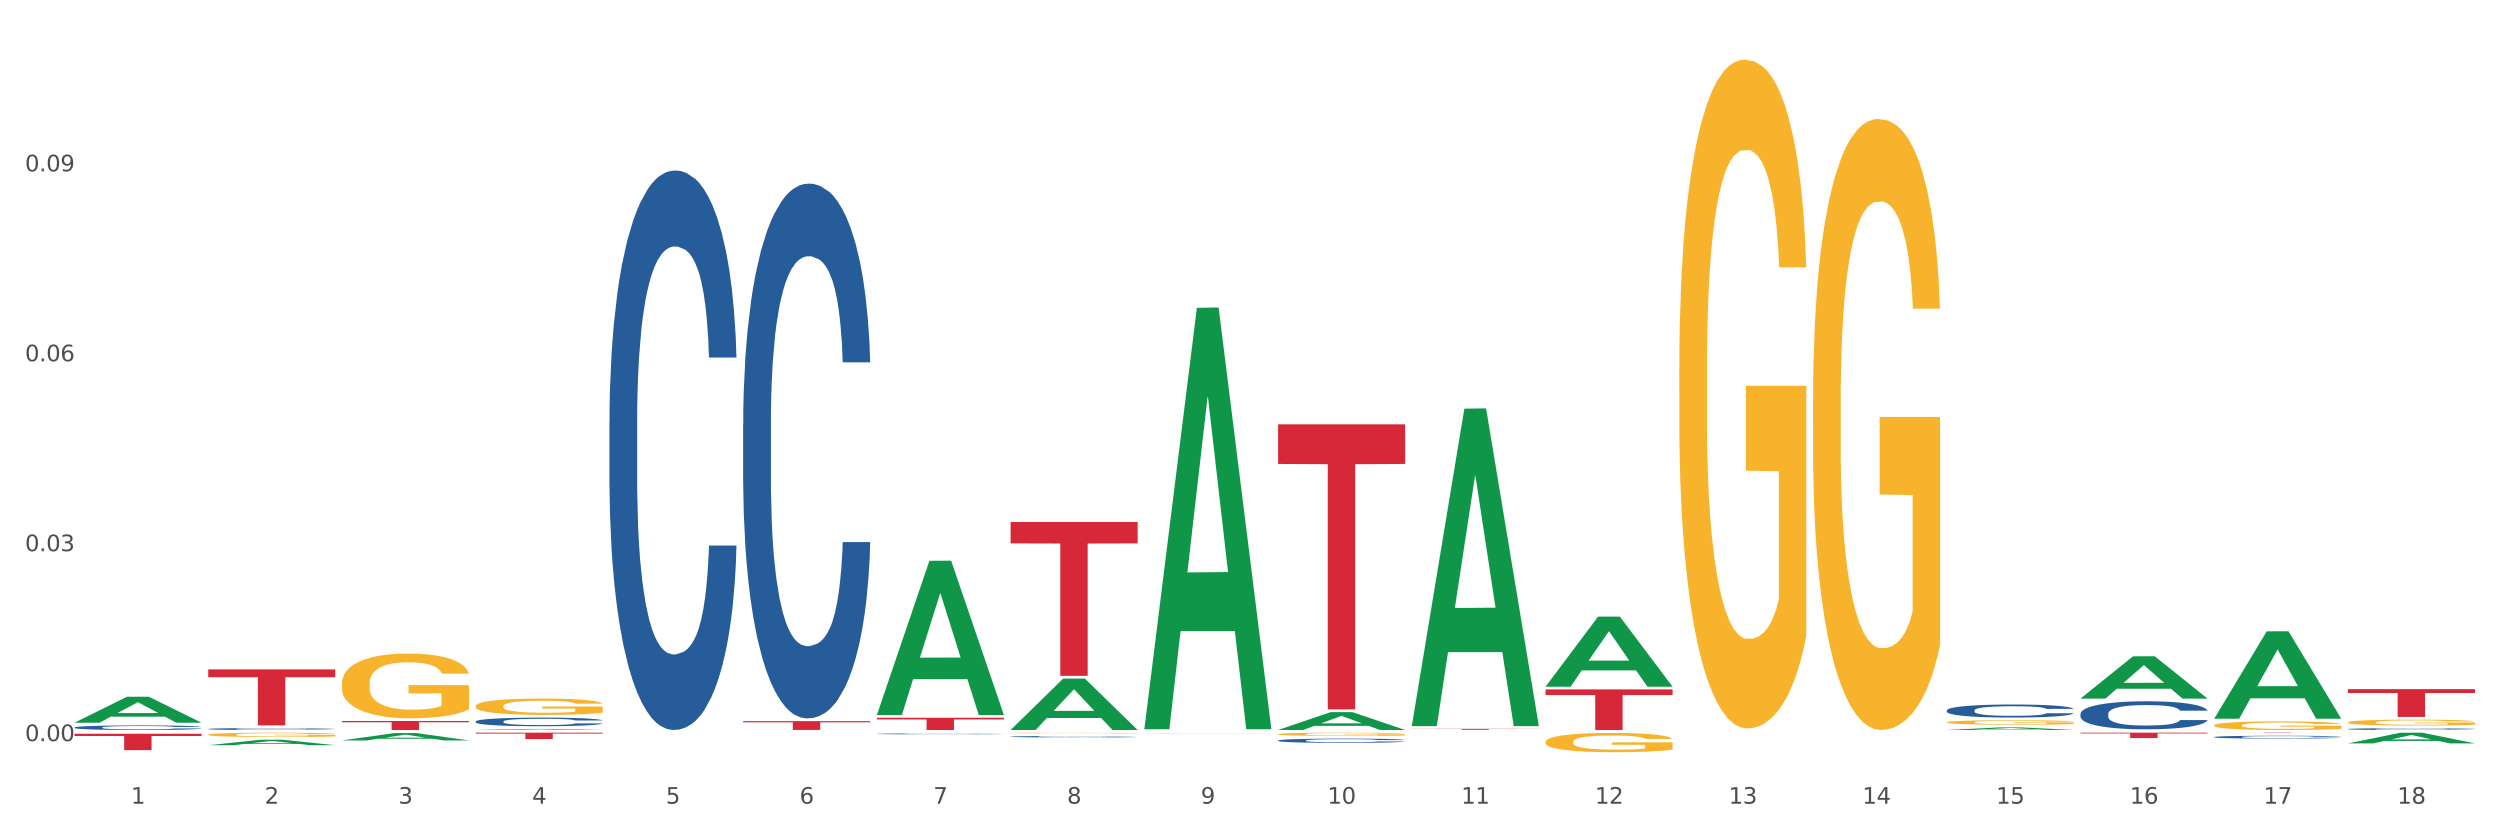 <?xml version="1.0" encoding="utf-8" standalone="no"?>
<!DOCTYPE svg PUBLIC "-//W3C//DTD SVG 1.1//EN"
  "http://www.w3.org/Graphics/SVG/1.1/DTD/svg11.dtd">
<svg xmlns:xlink="http://www.w3.org/1999/xlink" width="1080pt" height="360pt" viewBox="0 0 1080 360" xmlns="http://www.w3.org/2000/svg" version="1.1">
 <rect x="0" y="0" width="1080" height="360" fill="#333333" stroke="none"/>
 <defs>
  <style type="text/css">*{stroke-linejoin: round; stroke-linecap: butt}</style>
 </defs>
 <g id="figure_1">
  <g id="patch_1">
   <path d="M 0 360 
L 1080 360 
L 1080 0 
L 0 0 
z
" style="fill: #ffffff; stroke: #ffffff; stroke-linejoin: miter"/>
  </g>
  <g id="axes_1">
   <g id="matplotlib.axis_1">
    <g id="xtick_1">
     <g id="text_1">
      <!-- 1 -->
      <g style="fill: #4d4d4d" transform="translate(56.563 347.204) scale(0.096 -0.096)">
       <defs>
        <path id="DejaVuSans-31" d="M 794 531 
L 1825 531 
L 1825 4091 
L 703 3866 
L 703 4441 
L 1819 4666 
L 2450 4666 
L 2450 531 
L 3481 531 
L 3481 0 
L 794 0 
L 794 531 
z
" transform="scale(0.016)"/>
       </defs>
       <use xlink:href="#DejaVuSans-31"/>
      </g>
     </g>
    </g>
    <g id="xtick_2">
     <g id="text_2">
      <!-- 2 -->
      <g style="fill: #4d4d4d" transform="translate(114.336 347.204) scale(0.096 -0.096)">
       <defs>
        <path id="DejaVuSans-32" d="M 1228 531 
L 3431 531 
L 3431 0 
L 469 0 
L 469 531 
Q 828 903 1448 1529 
Q 2069 2156 2228 2338 
Q 2531 2678 2651 2914 
Q 2772 3150 2772 3378 
Q 2772 3750 2511 3984 
Q 2250 4219 1831 4219 
Q 1534 4219 1204 4116 
Q 875 4013 500 3803 
L 500 4441 
Q 881 4594 1212 4672 
Q 1544 4750 1819 4750 
Q 2544 4750 2975 4387 
Q 3406 4025 3406 3419 
Q 3406 3131 3298 2873 
Q 3191 2616 2906 2266 
Q 2828 2175 2409 1742 
Q 1991 1309 1228 531 
z
" transform="scale(0.016)"/>
       </defs>
       <use xlink:href="#DejaVuSans-32"/>
      </g>
     </g>
    </g>
    <g id="xtick_3">
     <g id="text_3">
      <!-- 3 -->
      <g style="fill: #4d4d4d" transform="translate(172.109 347.204) scale(0.096 -0.096)">
       <defs>
        <path id="DejaVuSans-33" d="M 2597 2516 
Q 3050 2419 3304 2112 
Q 3559 1806 3559 1356 
Q 3559 666 3084 287 
Q 2609 -91 1734 -91 
Q 1441 -91 1130 -33 
Q 819 25 488 141 
L 488 750 
Q 750 597 1062 519 
Q 1375 441 1716 441 
Q 2309 441 2620 675 
Q 2931 909 2931 1356 
Q 2931 1769 2642 2001 
Q 2353 2234 1838 2234 
L 1294 2234 
L 1294 2753 
L 1863 2753 
Q 2328 2753 2575 2939 
Q 2822 3125 2822 3475 
Q 2822 3834 2567 4026 
Q 2313 4219 1838 4219 
Q 1578 4219 1281 4162 
Q 984 4106 628 3988 
L 628 4550 
Q 988 4650 1302 4700 
Q 1616 4750 1894 4750 
Q 2613 4750 3031 4423 
Q 3450 4097 3450 3541 
Q 3450 3153 3228 2886 
Q 3006 2619 2597 2516 
z
" transform="scale(0.016)"/>
       </defs>
       <use xlink:href="#DejaVuSans-33"/>
      </g>
     </g>
    </g>
    <g id="xtick_4">
     <g id="text_4">
      <!-- 4 -->
      <g style="fill: #4d4d4d" transform="translate(229.882 347.204) scale(0.096 -0.096)">
       <defs>
        <path id="DejaVuSans-34" d="M 2419 4116 
L 825 1625 
L 2419 1625 
L 2419 4116 
z
M 2253 4666 
L 3047 4666 
L 3047 1625 
L 3713 1625 
L 3713 1100 
L 3047 1100 
L 3047 0 
L 2419 0 
L 2419 1100 
L 313 1100 
L 313 1709 
L 2253 4666 
z
" transform="scale(0.016)"/>
       </defs>
       <use xlink:href="#DejaVuSans-34"/>
      </g>
     </g>
    </g>
    <g id="xtick_5">
     <g id="text_5">
      <!-- 5 -->
      <g style="fill: #4d4d4d" transform="translate(287.655 347.204) scale(0.096 -0.096)">
       <defs>
        <path id="DejaVuSans-35" d="M 691 4666 
L 3169 4666 
L 3169 4134 
L 1269 4134 
L 1269 2991 
Q 1406 3038 1543 3061 
Q 1681 3084 1819 3084 
Q 2600 3084 3056 2656 
Q 3513 2228 3513 1497 
Q 3513 744 3044 326 
Q 2575 -91 1722 -91 
Q 1428 -91 1123 -41 
Q 819 9 494 109 
L 494 744 
Q 775 591 1075 516 
Q 1375 441 1709 441 
Q 2250 441 2565 725 
Q 2881 1009 2881 1497 
Q 2881 1984 2565 2268 
Q 2250 2553 1709 2553 
Q 1456 2553 1204 2497 
Q 953 2441 691 2322 
L 691 4666 
z
" transform="scale(0.016)"/>
       </defs>
       <use xlink:href="#DejaVuSans-35"/>
      </g>
     </g>
    </g>
    <g id="xtick_6">
     <g id="text_6">
      <!-- 6 -->
      <g style="fill: #4d4d4d" transform="translate(345.428 347.204) scale(0.096 -0.096)">
       <defs>
        <path id="DejaVuSans-36" d="M 2113 2584 
Q 1688 2584 1439 2293 
Q 1191 2003 1191 1497 
Q 1191 994 1439 701 
Q 1688 409 2113 409 
Q 2538 409 2786 701 
Q 3034 994 3034 1497 
Q 3034 2003 2786 2293 
Q 2538 2584 2113 2584 
z
M 3366 4563 
L 3366 3988 
Q 3128 4100 2886 4159 
Q 2644 4219 2406 4219 
Q 1781 4219 1451 3797 
Q 1122 3375 1075 2522 
Q 1259 2794 1537 2939 
Q 1816 3084 2150 3084 
Q 2853 3084 3261 2657 
Q 3669 2231 3669 1497 
Q 3669 778 3244 343 
Q 2819 -91 2113 -91 
Q 1303 -91 875 529 
Q 447 1150 447 2328 
Q 447 3434 972 4092 
Q 1497 4750 2381 4750 
Q 2619 4750 2861 4703 
Q 3103 4656 3366 4563 
z
" transform="scale(0.016)"/>
       </defs>
       <use xlink:href="#DejaVuSans-36"/>
      </g>
     </g>
    </g>
    <g id="xtick_7">
     <g id="text_7">
      <!-- 7 -->
      <g style="fill: #4d4d4d" transform="translate(403.201 347.204) scale(0.096 -0.096)">
       <defs>
        <path id="DejaVuSans-37" d="M 525 4666 
L 3525 4666 
L 3525 4397 
L 1831 0 
L 1172 0 
L 2766 4134 
L 525 4134 
L 525 4666 
z
" transform="scale(0.016)"/>
       </defs>
       <use xlink:href="#DejaVuSans-37"/>
      </g>
     </g>
    </g>
    <g id="xtick_8">
     <g id="text_8">
      <!-- 8 -->
      <g style="fill: #4d4d4d" transform="translate(460.974 347.204) scale(0.096 -0.096)">
       <defs>
        <path id="DejaVuSans-38" d="M 2034 2216 
Q 1584 2216 1326 1975 
Q 1069 1734 1069 1313 
Q 1069 891 1326 650 
Q 1584 409 2034 409 
Q 2484 409 2743 651 
Q 3003 894 3003 1313 
Q 3003 1734 2745 1975 
Q 2488 2216 2034 2216 
z
M 1403 2484 
Q 997 2584 770 2862 
Q 544 3141 544 3541 
Q 544 4100 942 4425 
Q 1341 4750 2034 4750 
Q 2731 4750 3128 4425 
Q 3525 4100 3525 3541 
Q 3525 3141 3298 2862 
Q 3072 2584 2669 2484 
Q 3125 2378 3379 2068 
Q 3634 1759 3634 1313 
Q 3634 634 3220 271 
Q 2806 -91 2034 -91 
Q 1263 -91 848 271 
Q 434 634 434 1313 
Q 434 1759 690 2068 
Q 947 2378 1403 2484 
z
M 1172 3481 
Q 1172 3119 1398 2916 
Q 1625 2713 2034 2713 
Q 2441 2713 2670 2916 
Q 2900 3119 2900 3481 
Q 2900 3844 2670 4047 
Q 2441 4250 2034 4250 
Q 1625 4250 1398 4047 
Q 1172 3844 1172 3481 
z
" transform="scale(0.016)"/>
       </defs>
       <use xlink:href="#DejaVuSans-38"/>
      </g>
     </g>
    </g>
    <g id="xtick_9">
     <g id="text_9">
      <!-- 9 -->
      <g style="fill: #4d4d4d" transform="translate(518.747 347.204) scale(0.096 -0.096)">
       <defs>
        <path id="DejaVuSans-39" d="M 703 97 
L 703 672 
Q 941 559 1184 500 
Q 1428 441 1663 441 
Q 2288 441 2617 861 
Q 2947 1281 2994 2138 
Q 2813 1869 2534 1725 
Q 2256 1581 1919 1581 
Q 1219 1581 811 2004 
Q 403 2428 403 3163 
Q 403 3881 828 4315 
Q 1253 4750 1959 4750 
Q 2769 4750 3195 4129 
Q 3622 3509 3622 2328 
Q 3622 1225 3098 567 
Q 2575 -91 1691 -91 
Q 1453 -91 1209 -44 
Q 966 3 703 97 
z
M 1959 2075 
Q 2384 2075 2632 2365 
Q 2881 2656 2881 3163 
Q 2881 3666 2632 3958 
Q 2384 4250 1959 4250 
Q 1534 4250 1286 3958 
Q 1038 3666 1038 3163 
Q 1038 2656 1286 2365 
Q 1534 2075 1959 2075 
z
" transform="scale(0.016)"/>
       </defs>
       <use xlink:href="#DejaVuSans-39"/>
      </g>
     </g>
    </g>
    <g id="xtick_10">
     <g id="text_10">
      <!-- 10 -->
      <g style="fill: #4d4d4d" transform="translate(573.466 347.204) scale(0.096 -0.096)">
       <defs>
        <path id="DejaVuSans-30" d="M 2034 4250 
Q 1547 4250 1301 3770 
Q 1056 3291 1056 2328 
Q 1056 1369 1301 889 
Q 1547 409 2034 409 
Q 2525 409 2770 889 
Q 3016 1369 3016 2328 
Q 3016 3291 2770 3770 
Q 2525 4250 2034 4250 
z
M 2034 4750 
Q 2819 4750 3233 4129 
Q 3647 3509 3647 2328 
Q 3647 1150 3233 529 
Q 2819 -91 2034 -91 
Q 1250 -91 836 529 
Q 422 1150 422 2328 
Q 422 3509 836 4129 
Q 1250 4750 2034 4750 
z
" transform="scale(0.016)"/>
       </defs>
       <use xlink:href="#DejaVuSans-31"/>
       <use xlink:href="#DejaVuSans-30" transform="translate(63.623 0)"/>
      </g>
     </g>
    </g>
    <g id="xtick_11">
     <g id="text_11">
      <!-- 11 -->
      <g style="fill: #4d4d4d" transform="translate(631.239 347.204) scale(0.096 -0.096)">
       <use xlink:href="#DejaVuSans-31"/>
       <use xlink:href="#DejaVuSans-31" transform="translate(63.623 0)"/>
      </g>
     </g>
    </g>
    <g id="xtick_12">
     <g id="text_12">
      <!-- 12 -->
      <g style="fill: #4d4d4d" transform="translate(689.012 347.204) scale(0.096 -0.096)">
       <use xlink:href="#DejaVuSans-31"/>
       <use xlink:href="#DejaVuSans-32" transform="translate(63.623 0)"/>
      </g>
     </g>
    </g>
    <g id="xtick_13">
     <g id="text_13">
      <!-- 13 -->
      <g style="fill: #4d4d4d" transform="translate(746.785 347.204) scale(0.096 -0.096)">
       <use xlink:href="#DejaVuSans-31"/>
       <use xlink:href="#DejaVuSans-33" transform="translate(63.623 0)"/>
      </g>
     </g>
    </g>
    <g id="xtick_14">
     <g id="text_14">
      <!-- 14 -->
      <g style="fill: #4d4d4d" transform="translate(804.558 347.204) scale(0.096 -0.096)">
       <use xlink:href="#DejaVuSans-31"/>
       <use xlink:href="#DejaVuSans-34" transform="translate(63.623 0)"/>
      </g>
     </g>
    </g>
    <g id="xtick_15">
     <g id="text_15">
      <!-- 15 -->
      <g style="fill: #4d4d4d" transform="translate(862.331 347.204) scale(0.096 -0.096)">
       <use xlink:href="#DejaVuSans-31"/>
       <use xlink:href="#DejaVuSans-35" transform="translate(63.623 0)"/>
      </g>
     </g>
    </g>
    <g id="xtick_16">
     <g id="text_16">
      <!-- 16 -->
      <g style="fill: #4d4d4d" transform="translate(920.104 347.204) scale(0.096 -0.096)">
       <use xlink:href="#DejaVuSans-31"/>
       <use xlink:href="#DejaVuSans-36" transform="translate(63.623 0)"/>
      </g>
     </g>
    </g>
    <g id="xtick_17">
     <g id="text_17">
      <!-- 17 -->
      <g style="fill: #4d4d4d" transform="translate(977.877 347.204) scale(0.096 -0.096)">
       <use xlink:href="#DejaVuSans-31"/>
       <use xlink:href="#DejaVuSans-37" transform="translate(63.623 0)"/>
      </g>
     </g>
    </g>
    <g id="xtick_18">
     <g id="text_18">
      <!-- 18 -->
      <g style="fill: #4d4d4d" transform="translate(1035.65 347.204) scale(0.096 -0.096)">
       <use xlink:href="#DejaVuSans-31"/>
       <use xlink:href="#DejaVuSans-38" transform="translate(63.623 0)"/>
      </g>
     </g>
    </g>
    <g id="xtick_19"/>
    <g id="xtick_20"/>
    <g id="xtick_21"/>
    <g id="xtick_22"/>
    <g id="xtick_23"/>
    <g id="xtick_24"/>
    <g id="xtick_25"/>
    <g id="xtick_26"/>
    <g id="xtick_27"/>
    <g id="xtick_28"/>
    <g id="xtick_29"/>
    <g id="xtick_30"/>
    <g id="xtick_31"/>
    <g id="xtick_32"/>
    <g id="xtick_33"/>
    <g id="xtick_34"/>
    <g id="xtick_35"/>
   </g>
   <g id="matplotlib.axis_2">
    <g id="ytick_1">
     <g id="text_19">
      <!-- 0.00 -->
      <g style="fill: #4d4d4d" transform="translate(10.8 320.171) scale(0.096 -0.096)">
       <defs>
        <path id="DejaVuSans-2e" d="M 684 794 
L 1344 794 
L 1344 0 
L 684 0 
L 684 794 
z
" transform="scale(0.016)"/>
       </defs>
       <use xlink:href="#DejaVuSans-30"/>
       <use xlink:href="#DejaVuSans-2e" transform="translate(63.623 0)"/>
       <use xlink:href="#DejaVuSans-30" transform="translate(95.41 0)"/>
       <use xlink:href="#DejaVuSans-30" transform="translate(159.033 0)"/>
      </g>
     </g>
    </g>
    <g id="ytick_2">
     <g id="text_20">
      <!-- 0.03 -->
      <g style="fill: #4d4d4d" transform="translate(10.8 238.122) scale(0.096 -0.096)">
       <use xlink:href="#DejaVuSans-30"/>
       <use xlink:href="#DejaVuSans-2e" transform="translate(63.623 0)"/>
       <use xlink:href="#DejaVuSans-30" transform="translate(95.41 0)"/>
       <use xlink:href="#DejaVuSans-33" transform="translate(159.033 0)"/>
      </g>
     </g>
    </g>
    <g id="ytick_3">
     <g id="text_21">
      <!-- 0.06 -->
      <g style="fill: #4d4d4d" transform="translate(10.8 156.073) scale(0.096 -0.096)">
       <use xlink:href="#DejaVuSans-30"/>
       <use xlink:href="#DejaVuSans-2e" transform="translate(63.623 0)"/>
       <use xlink:href="#DejaVuSans-30" transform="translate(95.41 0)"/>
       <use xlink:href="#DejaVuSans-36" transform="translate(159.033 0)"/>
      </g>
     </g>
    </g>
    <g id="ytick_4">
     <g id="text_22">
      <!-- 0.09 -->
      <g style="fill: #4d4d4d" transform="translate(10.8 74.024) scale(0.096 -0.096)">
       <use xlink:href="#DejaVuSans-30"/>
       <use xlink:href="#DejaVuSans-2e" transform="translate(63.623 0)"/>
       <use xlink:href="#DejaVuSans-30" transform="translate(95.41 0)"/>
       <use xlink:href="#DejaVuSans-39" transform="translate(159.033 0)"/>
      </g>
     </g>
    </g>
    <g id="ytick_5"/>
    <g id="ytick_6"/>
    <g id="ytick_7"/>
    <g id="ytick_8"/>
   </g>
   <g id="PolyCollection_1">
    <path d="M 494.359 314.709 
L 494.415 314.538 
L 517.048 132.993 
L 526.441 132.822 
L 549.243 315.051 
L 538.379 315.051 
L 533.457 272.617 
L 510.089 272.617 
L 509.919 273.301 
L 505.166 315.051 
L 494.359 315.051 
L 494.359 314.709 
L 513.031 247.293 
L 530.515 247.122 
L 521.858 171.663 
L 521.744 171.321 
L 521.631 171.834 
L 512.974 247.122 
L 513.031 247.293 
L 494.359 314.709 
z
" clip-path="url(#pd31a452749)" style="fill: #109648"/>
    <path d="M 552.132 315.346 
L 552.188 315.339 
L 574.821 307.641 
L 584.214 307.634 
L 607.016 315.36 
L 596.152 315.36 
L 591.23 313.561 
L 567.862 313.561 
L 567.692 313.59 
L 562.939 315.36 
L 552.132 315.36 
L 552.132 315.346 
L 570.804 312.487 
L 588.288 312.48 
L 579.631 309.281 
L 579.517 309.266 
L 579.404 309.288 
L 570.747 312.48 
L 570.804 312.487 
L 552.132 315.346 
z
" clip-path="url(#pd31a452749)" style="fill: #109648"/>
    <path d="M 147.721 319.863 
L 147.778 319.86 
L 170.41 316.679 
L 179.803 316.676 
L 202.605 319.869 
L 191.742 319.869 
L 186.819 319.125 
L 163.451 319.125 
L 163.281 319.137 
L 158.528 319.869 
L 147.721 319.869 
L 147.721 319.863 
L 166.393 318.682 
L 183.877 318.679 
L 175.22 317.356 
L 175.107 317.35 
L 174.993 317.359 
L 166.336 318.679 
L 166.393 318.682 
L 147.721 319.863 
z
" clip-path="url(#pd31a452749)" style="fill: #109648"/>
    <path d="M 205.494 315.36 
L 205.551 315.359 
L 228.183 314.891 
L 237.576 314.89 
L 260.378 315.36 
L 249.515 315.36 
L 244.592 315.251 
L 221.224 315.251 
L 221.054 315.253 
L 216.301 315.36 
L 205.494 315.36 
L 205.494 315.36 
L 224.166 315.186 
L 241.65 315.185 
L 232.993 314.99 
L 232.88 314.99 
L 232.766 314.991 
L 224.109 315.185 
L 224.166 315.186 
L 205.494 315.36 
z
" clip-path="url(#pd31a452749)" style="fill: #109648"/>
    <path d="M 609.905 313.433 
L 609.961 313.304 
L 632.594 176.545 
L 641.987 176.416 
L 664.789 313.69 
L 653.925 313.69 
L 649.003 281.724 
L 625.635 281.724 
L 625.465 282.24 
L 620.712 313.69 
L 609.905 313.69 
L 609.905 313.433 
L 628.577 262.648 
L 646.061 262.519 
L 637.404 205.676 
L 637.29 205.418 
L 637.177 205.804 
L 628.52 262.519 
L 628.577 262.648 
L 609.905 313.433 
z
" clip-path="url(#pd31a452749)" style="fill: #109648"/>
    <path d="M 667.678 296.606 
L 667.734 296.577 
L 690.367 266.387 
L 699.76 266.359 
L 722.562 296.663 
L 711.698 296.663 
L 706.776 289.606 
L 683.408 289.606 
L 683.238 289.72 
L 678.485 296.663 
L 667.678 296.663 
L 667.678 296.606 
L 686.35 285.395 
L 703.834 285.366 
L 695.177 272.818 
L 695.063 272.761 
L 694.95 272.846 
L 686.293 285.366 
L 686.35 285.395 
L 667.678 296.606 
z
" clip-path="url(#pd31a452749)" style="fill: #109648"/>
    <path d="M 667.678 297.826 
L 722.562 297.826 
L 722.562 300.262 
L 700.973 300.279 
L 700.973 315.36 
L 689.137 315.36 
L 689.137 300.279 
L 667.678 300.262 
L 667.678 297.842 
L 667.678 297.826 
z
" clip-path="url(#pd31a452749)" style="fill: #d62839"/>
    <path d="M 609.905 314.853 
L 664.789 314.853 
L 664.789 314.913 
L 643.2 314.914 
L 643.2 315.283 
L 631.364 315.283 
L 631.364 314.914 
L 609.905 314.913 
L 609.905 314.854 
L 609.905 314.853 
z
" clip-path="url(#pd31a452749)" style="fill: #d62839"/>
    <path d="M 956.543 316.524 
L 1011.427 316.524 
L 1011.427 316.546 
L 989.837 316.546 
L 989.837 316.683 
L 978.002 316.683 
L 978.002 316.546 
L 956.543 316.546 
L 956.543 316.524 
L 956.543 316.524 
z
" clip-path="url(#pd31a452749)" style="fill: #d62839"/>
    <path d="M 898.77 316.524 
L 953.654 316.524 
L 953.654 316.845 
L 932.064 316.848 
L 932.064 318.84 
L 920.229 318.84 
L 920.229 316.848 
L 898.77 316.845 
L 898.77 316.526 
L 898.77 316.524 
z
" clip-path="url(#pd31a452749)" style="fill: #d62839"/>
    <path d="M 32.175 316.969 
L 87.059 316.969 
L 87.059 317.953 
L 65.47 317.96 
L 65.47 324.053 
L 53.635 324.053 
L 53.635 317.96 
L 32.175 317.953 
L 32.175 316.975 
L 32.175 316.969 
z
" clip-path="url(#pd31a452749)" style="fill: #d62839"/>
    <path d="M 436.586 315.319 
L 436.642 315.298 
L 459.275 293.17 
L 468.668 293.149 
L 491.47 315.36 
L 480.606 315.36 
L 475.684 310.188 
L 452.316 310.188 
L 452.146 310.272 
L 447.393 315.36 
L 436.586 315.36 
L 436.586 315.319 
L 455.258 307.101 
L 472.742 307.081 
L 464.085 297.883 
L 463.971 297.841 
L 463.858 297.904 
L 455.201 307.081 
L 455.258 307.101 
L 436.586 315.319 
z
" clip-path="url(#pd31a452749)" style="fill: #109648"/>
    <path d="M 378.813 308.786 
L 378.869 308.724 
L 401.502 242.262 
L 410.895 242.199 
L 433.697 308.912 
L 422.834 308.912 
L 417.911 293.377 
L 394.543 293.377 
L 394.373 293.627 
L 389.62 308.912 
L 378.813 308.912 
L 378.813 308.786 
L 397.485 284.106 
L 414.969 284.043 
L 406.312 256.419 
L 406.198 256.293 
L 406.085 256.481 
L 397.428 284.043 
L 397.485 284.106 
L 378.813 308.786 
z
" clip-path="url(#pd31a452749)" style="fill: #109648"/>
    <path d="M 1014.316 321.152 
L 1014.372 321.148 
L 1037.005 316.528 
L 1046.398 316.524 
L 1069.2 321.161 
L 1058.336 321.161 
L 1053.414 320.081 
L 1030.045 320.081 
L 1029.876 320.098 
L 1025.123 321.161 
L 1014.316 321.161 
L 1014.316 321.152 
L 1032.988 319.436 
L 1050.471 319.432 
L 1041.814 317.512 
L 1041.701 317.503 
L 1041.588 317.516 
L 1032.931 319.432 
L 1032.988 319.436 
L 1014.316 321.152 
z
" clip-path="url(#pd31a452749)" style="fill: #109648"/>
    <path d="M 956.543 310.41 
L 956.599 310.375 
L 979.232 272.734 
L 988.625 272.699 
L 1011.427 310.481 
L 1000.563 310.481 
L 995.641 301.683 
L 972.272 301.683 
L 972.103 301.825 
L 967.35 310.481 
L 956.543 310.481 
L 956.543 310.41 
L 975.215 296.433 
L 992.698 296.397 
L 984.041 280.752 
L 983.928 280.681 
L 983.815 280.787 
L 975.158 296.397 
L 975.215 296.433 
L 956.543 310.41 
z
" clip-path="url(#pd31a452749)" style="fill: #109648"/>
    <path d="M 1014.316 297.713 
L 1069.2 297.713 
L 1069.2 299.382 
L 1047.61 299.393 
L 1047.61 309.722 
L 1035.775 309.722 
L 1035.775 299.393 
L 1014.316 299.382 
L 1014.316 297.724 
L 1014.316 297.713 
z
" clip-path="url(#pd31a452749)" style="fill: #d62839"/>
    <path d="M 436.586 225.5 
L 491.47 225.5 
L 491.47 234.739 
L 469.881 234.802 
L 469.881 291.986 
L 458.045 291.986 
L 458.045 234.802 
L 436.586 234.739 
L 436.586 225.562 
L 436.586 225.5 
z
" clip-path="url(#pd31a452749)" style="fill: #d62839"/>
    <path d="M 89.948 289.179 
L 144.832 289.179 
L 144.832 292.541 
L 123.243 292.564 
L 123.243 313.373 
L 111.407 313.373 
L 111.407 292.564 
L 89.948 292.541 
L 89.948 289.202 
L 89.948 289.179 
z
" clip-path="url(#pd31a452749)" style="fill: #d62839"/>
    <path d="M 552.132 183.306 
L 607.016 183.306 
L 607.016 200.422 
L 585.427 200.538 
L 585.427 306.471 
L 573.591 306.471 
L 573.591 200.538 
L 552.132 200.422 
L 552.132 183.422 
L 552.132 183.306 
z
" clip-path="url(#pd31a452749)" style="fill: #d62839"/>
    <path d="M 667.678 320.481 
L 667.743 320.473 
L 667.743 320.2 
L 667.872 319.965 
L 668.52 319.396 
L 669.492 318.926 
L 670.205 318.675 
L 670.918 318.471 
L 671.76 318.266 
L 672.797 318.053 
L 674.676 317.742 
L 675.842 317.583 
L 677.268 317.416 
L 679.86 317.173 
L 681.739 317.037 
L 683.683 316.923 
L 686.858 316.786 
L 688.932 316.726 
L 691.135 316.68 
L 693.792 316.65 
L 695.8 316.642 
L 700.207 316.665 
L 703.965 316.733 
L 705.779 316.786 
L 708.112 316.877 
L 709.343 316.938 
L 711.352 317.059 
L 713.426 317.219 
L 714.851 317.355 
L 716.989 317.613 
L 718.609 317.871 
L 720.1 318.19 
L 720.877 318.41 
L 721.461 318.615 
L 721.979 318.85 
L 722.497 319.222 
L 710.834 319.222 
L 710.38 318.956 
L 709.667 318.706 
L 708.63 318.463 
L 707.723 318.311 
L 706.168 318.122 
L 704.743 318 
L 703.252 317.909 
L 701.438 317.833 
L 700.012 317.795 
L 698.003 317.765 
L 694.051 317.773 
L 691.394 317.833 
L 689.58 317.909 
L 688.413 317.977 
L 687.377 318.053 
L 686.21 318.16 
L 684.849 318.319 
L 683.877 318.463 
L 682.905 318.645 
L 682.128 318.827 
L 681.415 319.04 
L 680.832 319.267 
L 680.378 319.502 
L 679.99 319.791 
L 679.666 320.269 
L 679.666 321.308 
L 679.795 321.543 
L 680.119 321.854 
L 680.508 322.089 
L 681.156 322.37 
L 681.739 322.56 
L 682.841 322.833 
L 684.072 323.06 
L 685.044 323.205 
L 686.016 323.326 
L 687.701 323.493 
L 689.58 323.629 
L 691.2 323.713 
L 693.403 323.789 
L 694.893 323.819 
L 696.189 323.834 
L 699.364 323.834 
L 701.632 323.812 
L 704.159 323.758 
L 706.103 323.69 
L 707.723 323.607 
L 709.538 323.47 
L 710.704 323.341 
L 710.704 321.756 
L 696.448 321.748 
L 696.448 320.693 
L 722.562 320.693 
L 722.562 323.789 
L 721.461 323.948 
L 720.229 324.092 
L 718.933 324.221 
L 716.989 324.381 
L 714.657 324.532 
L 712.583 324.638 
L 710.38 324.729 
L 707.788 324.813 
L 704.419 324.889 
L 702.345 324.919 
L 699.753 324.942 
L 696.708 324.95 
L 694.051 324.934 
L 691.459 324.896 
L 688.737 324.828 
L 686.081 324.729 
L 684.072 324.631 
L 682.063 324.509 
L 679.925 324.35 
L 678.24 324.198 
L 676.944 324.062 
L 675.518 323.887 
L 673.963 323.66 
L 672.797 323.455 
L 671.76 323.243 
L 670.659 322.969 
L 669.881 322.734 
L 669.103 322.438 
L 668.65 322.218 
L 668.131 321.877 
L 667.743 321.399 
L 667.678 320.481 
z
" clip-path="url(#pd31a452749)" style="fill: #f7b32b"/>
    <path d="M 783.224 173.37 
L 783.289 173.129 
L 783.289 164.45 
L 783.418 156.977 
L 784.066 138.896 
L 785.038 123.95 
L 785.751 115.995 
L 786.464 109.486 
L 787.306 102.977 
L 788.343 96.227 
L 790.222 86.343 
L 791.388 81.28 
L 792.814 75.977 
L 795.406 68.263 
L 797.285 63.923 
L 799.229 60.307 
L 802.404 55.968 
L 804.478 54.039 
L 806.681 52.593 
L 809.338 51.629 
L 811.346 51.388 
L 815.753 52.111 
L 819.511 54.281 
L 821.325 55.968 
L 823.658 58.861 
L 824.889 60.789 
L 826.898 64.647 
L 828.971 69.709 
L 830.397 74.048 
L 832.535 82.245 
L 834.155 90.441 
L 835.646 100.566 
L 836.423 107.557 
L 837.007 114.066 
L 837.525 121.539 
L 838.043 133.352 
L 826.38 133.352 
L 825.926 124.914 
L 825.213 116.959 
L 824.176 109.245 
L 823.269 104.423 
L 821.714 98.397 
L 820.288 94.539 
L 818.798 91.647 
L 816.984 89.236 
L 815.558 88.03 
L 813.549 87.066 
L 809.597 87.307 
L 806.94 89.236 
L 805.126 91.647 
L 803.959 93.816 
L 802.922 96.227 
L 801.756 99.602 
L 800.395 104.664 
L 799.423 109.245 
L 798.451 115.03 
L 797.674 120.816 
L 796.961 127.566 
L 796.378 134.798 
L 795.924 142.271 
L 795.535 151.432 
L 795.211 166.62 
L 795.211 199.646 
L 795.341 207.12 
L 795.665 217.003 
L 796.054 224.477 
L 796.702 233.396 
L 797.285 239.423 
L 798.387 248.102 
L 799.618 255.334 
L 800.59 259.914 
L 801.562 263.771 
L 803.246 269.075 
L 805.126 273.414 
L 806.746 276.066 
L 808.949 278.477 
L 810.439 279.441 
L 811.735 279.923 
L 814.91 279.923 
L 817.178 279.2 
L 819.705 277.512 
L 821.649 275.343 
L 823.269 272.691 
L 825.084 268.352 
L 826.25 264.253 
L 826.25 213.87 
L 811.994 213.628 
L 811.994 180.12 
L 838.108 180.12 
L 838.108 278.477 
L 837.007 283.539 
L 835.775 288.119 
L 834.479 292.218 
L 832.535 297.28 
L 830.203 302.102 
L 828.129 305.477 
L 825.926 308.369 
L 823.334 311.021 
L 819.964 313.432 
L 817.891 314.396 
L 815.299 315.119 
L 812.253 315.36 
L 809.597 314.878 
L 807.005 313.673 
L 804.283 311.503 
L 801.627 308.369 
L 799.618 305.235 
L 797.609 301.378 
L 795.471 296.316 
L 793.786 291.494 
L 792.49 287.155 
L 791.064 281.611 
L 789.509 274.378 
L 788.343 267.869 
L 787.306 261.119 
L 786.204 252.441 
L 785.427 244.968 
L 784.649 235.566 
L 784.196 228.575 
L 783.677 217.727 
L 783.289 202.539 
L 783.224 173.37 
z
" clip-path="url(#pd31a452749)" style="fill: #f7b32b"/>
    <path d="M 840.997 312.037 
L 841.062 312.036 
L 841.062 311.973 
L 841.191 311.918 
L 841.839 311.787 
L 842.811 311.679 
L 843.524 311.621 
L 844.237 311.574 
L 845.079 311.527 
L 846.116 311.478 
L 847.995 311.406 
L 849.161 311.369 
L 850.587 311.331 
L 853.179 311.275 
L 855.058 311.243 
L 857.002 311.217 
L 860.177 311.186 
L 862.251 311.172 
L 864.454 311.161 
L 867.111 311.154 
L 869.119 311.152 
L 873.526 311.158 
L 877.284 311.173 
L 879.098 311.186 
L 881.431 311.207 
L 882.662 311.22 
L 884.671 311.248 
L 886.744 311.285 
L 888.17 311.317 
L 890.308 311.376 
L 891.928 311.436 
L 893.419 311.509 
L 894.196 311.56 
L 894.779 311.607 
L 895.298 311.661 
L 895.816 311.747 
L 884.153 311.747 
L 883.699 311.686 
L 882.986 311.628 
L 881.949 311.572 
L 881.042 311.537 
L 879.487 311.493 
L 878.061 311.465 
L 876.571 311.444 
L 874.757 311.427 
L 873.331 311.418 
L 871.322 311.411 
L 867.37 311.413 
L 864.713 311.427 
L 862.899 311.444 
L 861.732 311.46 
L 860.695 311.478 
L 859.529 311.502 
L 858.168 311.539 
L 857.196 311.572 
L 856.224 311.614 
L 855.447 311.656 
L 854.734 311.705 
L 854.151 311.758 
L 853.697 311.812 
L 853.308 311.878 
L 852.984 311.988 
L 852.984 312.228 
L 853.114 312.282 
L 853.438 312.354 
L 853.827 312.408 
L 854.475 312.473 
L 855.058 312.517 
L 856.16 312.58 
L 857.391 312.632 
L 858.363 312.665 
L 859.335 312.693 
L 861.019 312.732 
L 862.899 312.763 
L 864.519 312.783 
L 866.722 312.8 
L 868.212 312.807 
L 869.508 312.811 
L 872.683 312.811 
L 874.951 312.805 
L 877.478 312.793 
L 879.422 312.777 
L 881.042 312.758 
L 882.857 312.727 
L 884.023 312.697 
L 884.023 312.331 
L 869.767 312.33 
L 869.767 312.086 
L 895.881 312.086 
L 895.881 312.8 
L 894.779 312.837 
L 893.548 312.87 
L 892.252 312.9 
L 890.308 312.937 
L 887.976 312.972 
L 885.902 312.996 
L 883.699 313.017 
L 881.107 313.036 
L 877.737 313.054 
L 875.664 313.061 
L 873.072 313.066 
L 870.026 313.068 
L 867.37 313.064 
L 864.778 313.056 
L 862.056 313.04 
L 859.4 313.017 
L 857.391 312.994 
L 855.382 312.966 
L 853.244 312.93 
L 851.559 312.895 
L 850.263 312.863 
L 848.837 312.823 
L 847.282 312.77 
L 846.116 312.723 
L 845.079 312.674 
L 843.977 312.611 
L 843.2 312.557 
L 842.422 312.489 
L 841.969 312.438 
L 841.45 312.359 
L 841.062 312.249 
L 840.997 312.037 
z
" clip-path="url(#pd31a452749)" style="fill: #f7b32b"/>
    <path d="M 378.813 317.029 
L 378.878 317.028 
L 378.878 317.019 
L 379.072 317.005 
L 379.786 316.981 
L 380.694 316.962 
L 382.251 316.94 
L 383.095 316.931 
L 384.198 316.921 
L 386.468 316.904 
L 389.063 316.89 
L 390.88 316.882 
L 392.242 316.877 
L 395.291 316.869 
L 397.043 316.865 
L 398.859 316.862 
L 400.416 316.859 
L 403.011 316.857 
L 405.087 316.856 
L 407.488 316.856 
L 409.499 316.856 
L 412.159 316.857 
L 416.051 316.862 
L 417.543 316.864 
L 419.554 316.868 
L 421.63 316.874 
L 423.317 316.88 
L 425.263 316.888 
L 427.275 316.898 
L 429.221 316.912 
L 430.583 316.924 
L 431.686 316.937 
L 432.659 316.953 
L 433.373 316.97 
L 433.697 316.984 
L 421.825 316.984 
L 421.501 316.971 
L 420.852 316.957 
L 420.203 316.948 
L 419.49 316.94 
L 418.387 316.931 
L 417.414 316.926 
L 415.792 316.919 
L 414.3 316.915 
L 413.067 316.912 
L 411.575 316.91 
L 408.396 316.908 
L 406.125 316.908 
L 404.698 316.909 
L 402.946 316.911 
L 401.454 316.913 
L 399.703 316.917 
L 398.34 316.922 
L 396.978 316.928 
L 396.199 316.932 
L 395.032 316.94 
L 394.253 316.946 
L 393.215 316.957 
L 392.631 316.965 
L 391.593 316.985 
L 391.139 317 
L 390.945 317.01 
L 390.815 317.021 
L 390.815 317.076 
L 391.204 317.101 
L 391.528 317.111 
L 392.047 317.123 
L 393.021 317.139 
L 394.448 317.154 
L 395.94 317.165 
L 397.173 317.171 
L 398.34 317.176 
L 399.508 317.18 
L 400.935 317.184 
L 402.103 317.186 
L 403.855 317.188 
L 405.931 317.189 
L 407.553 317.189 
L 410.861 317.187 
L 412.353 317.185 
L 413.781 317.183 
L 415.338 317.179 
L 416.57 317.175 
L 417.284 317.172 
L 418.452 317.165 
L 419.36 317.158 
L 420.138 317.15 
L 420.657 317.143 
L 421.241 317.132 
L 421.695 317.12 
L 421.825 317.114 
L 433.697 317.114 
L 433.438 317.127 
L 432.984 317.139 
L 432.075 317.155 
L 431.362 317.165 
L 430.259 317.177 
L 429.091 317.186 
L 427.469 317.197 
L 425.977 317.205 
L 424.42 317.212 
L 422.733 317.219 
L 419.684 317.228 
L 418.581 317.23 
L 416.246 317.234 
L 414.429 317.237 
L 411.769 317.239 
L 409.045 317.241 
L 406.19 317.241 
L 403.66 317.24 
L 400.87 317.238 
L 399.119 317.236 
L 397.173 317.233 
L 394.902 317.228 
L 392.761 317.222 
L 390.75 317.215 
L 388.869 317.207 
L 387.117 317.198 
L 384.846 317.183 
L 383.16 317.168 
L 381.927 317.154 
L 381.084 317.142 
L 380.24 317.128 
L 379.786 317.117 
L 379.072 317.093 
L 378.813 317.07 
L 378.813 317.029 
z
" clip-path="url(#pd31a452749)" style="fill: #255c99"/>
    <path d="M 321.04 183.122 
L 321.105 182.911 
L 321.105 177.003 
L 321.299 168.984 
L 322.013 154.213 
L 322.921 143.03 
L 324.478 129.947 
L 325.322 124.461 
L 326.425 118.342 
L 328.695 108.424 
L 331.29 99.984 
L 333.107 95.342 
L 334.469 92.388 
L 337.518 87.112 
L 339.27 84.791 
L 341.086 82.892 
L 342.643 81.626 
L 345.238 80.149 
L 347.314 79.516 
L 349.715 79.305 
L 351.726 79.516 
L 354.386 80.36 
L 358.278 82.892 
L 359.77 84.369 
L 361.781 86.901 
L 363.857 90.277 
L 365.544 93.654 
L 367.49 98.507 
L 369.502 104.837 
L 371.448 112.856 
L 372.81 120.241 
L 373.913 128.048 
L 374.886 137.544 
L 375.6 147.883 
L 375.924 156.535 
L 364.052 156.535 
L 363.728 148.727 
L 363.079 140.287 
L 362.43 134.59 
L 361.717 129.947 
L 360.614 124.672 
L 359.641 121.296 
L 358.019 117.287 
L 356.527 114.755 
L 355.294 113.278 
L 353.802 112.011 
L 350.623 110.745 
L 348.352 110.745 
L 346.925 111.167 
L 345.173 112.222 
L 343.681 113.7 
L 341.93 116.232 
L 340.567 118.975 
L 339.205 122.562 
L 338.426 125.094 
L 337.259 129.736 
L 336.48 133.534 
L 335.442 140.076 
L 334.858 144.718 
L 333.82 156.746 
L 333.366 165.608 
L 333.172 171.727 
L 333.042 178.48 
L 333.042 211.397 
L 333.431 226.168 
L 333.755 232.498 
L 334.274 239.672 
L 335.248 248.957 
L 336.675 258.03 
L 338.167 264.572 
L 339.4 268.581 
L 340.567 271.535 
L 341.735 273.856 
L 343.162 275.966 
L 344.33 277.232 
L 346.082 278.498 
L 348.158 279.131 
L 349.78 279.131 
L 353.088 278.076 
L 354.58 277.021 
L 356.008 275.544 
L 357.565 273.223 
L 358.797 270.691 
L 359.511 268.792 
L 360.679 264.783 
L 361.587 260.562 
L 362.365 255.709 
L 362.884 251.489 
L 363.468 245.159 
L 363.922 237.984 
L 364.052 234.186 
L 375.924 234.186 
L 375.665 241.783 
L 375.211 249.168 
L 374.302 259.085 
L 373.589 264.783 
L 372.486 271.746 
L 371.318 277.654 
L 369.696 284.196 
L 368.204 289.049 
L 366.647 293.269 
L 364.96 297.067 
L 361.911 302.342 
L 360.808 303.819 
L 358.473 306.352 
L 356.656 307.829 
L 353.996 309.306 
L 351.272 310.15 
L 348.417 310.361 
L 345.887 309.939 
L 343.097 308.673 
L 341.346 307.407 
L 339.4 305.508 
L 337.129 302.553 
L 334.988 298.966 
L 332.977 294.746 
L 331.096 289.893 
L 329.344 284.407 
L 327.073 275.333 
L 325.387 266.471 
L 324.154 258.241 
L 323.311 251.278 
L 322.467 242.416 
L 322.013 236.296 
L 321.299 221.526 
L 321.04 207.81 
L 321.04 183.122 
z
" clip-path="url(#pd31a452749)" style="fill: #255c99"/>
    <path d="M 321.04 311.524 
L 375.924 311.524 
L 375.924 312.054 
L 354.335 312.057 
L 354.335 315.335 
L 342.499 315.335 
L 342.499 312.057 
L 321.04 312.054 
L 321.04 311.527 
L 321.04 311.524 
z
" clip-path="url(#pd31a452749)" style="fill: #d62839"/>
    <path d="M 378.813 310.075 
L 433.697 310.075 
L 433.697 310.809 
L 412.108 310.814 
L 412.108 315.36 
L 400.272 315.36 
L 400.272 310.814 
L 378.813 310.809 
L 378.813 310.08 
L 378.813 310.075 
z
" clip-path="url(#pd31a452749)" style="fill: #d62839"/>
    <path d="M 89.948 317.388 
L 90.013 317.386 
L 90.013 317.324 
L 90.142 317.271 
L 90.79 317.143 
L 91.762 317.038 
L 92.475 316.981 
L 93.188 316.935 
L 94.03 316.889 
L 95.067 316.841 
L 96.946 316.771 
L 98.113 316.735 
L 99.538 316.698 
L 102.13 316.643 
L 104.009 316.612 
L 105.953 316.587 
L 109.128 316.556 
L 111.202 316.542 
L 113.405 316.532 
L 116.062 316.525 
L 118.071 316.524 
L 122.477 316.529 
L 126.235 316.544 
L 128.049 316.556 
L 130.382 316.576 
L 131.613 316.59 
L 133.622 316.617 
L 135.696 316.653 
L 137.121 316.684 
L 139.26 316.742 
L 140.88 316.8 
L 142.37 316.872 
L 143.148 316.921 
L 143.731 316.968 
L 144.249 317.02 
L 144.768 317.104 
L 133.104 317.104 
L 132.65 317.044 
L 131.937 316.988 
L 130.901 316.933 
L 129.993 316.899 
L 128.438 316.857 
L 127.013 316.829 
L 125.522 316.809 
L 123.708 316.792 
L 122.282 316.783 
L 120.274 316.776 
L 116.321 316.778 
L 113.664 316.792 
L 111.85 316.809 
L 110.684 316.824 
L 109.647 316.841 
L 108.48 316.865 
L 107.12 316.901 
L 106.148 316.933 
L 105.176 316.974 
L 104.398 317.015 
L 103.685 317.063 
L 103.102 317.114 
L 102.648 317.167 
L 102.26 317.232 
L 101.936 317.34 
L 101.936 317.574 
L 102.065 317.627 
L 102.389 317.697 
L 102.778 317.75 
L 103.426 317.813 
L 104.009 317.856 
L 105.111 317.917 
L 106.342 317.968 
L 107.314 318.001 
L 108.286 318.028 
L 109.971 318.066 
L 111.85 318.096 
L 113.47 318.115 
L 115.673 318.132 
L 117.163 318.139 
L 118.459 318.142 
L 121.634 318.142 
L 123.902 318.137 
L 126.43 318.125 
L 128.373 318.11 
L 129.993 318.091 
L 131.808 318.06 
L 132.974 318.031 
L 132.974 317.674 
L 118.719 317.673 
L 118.719 317.435 
L 144.832 317.435 
L 144.832 318.132 
L 143.731 318.168 
L 142.5 318.2 
L 141.204 318.229 
L 139.26 318.265 
L 136.927 318.3 
L 134.853 318.323 
L 132.65 318.344 
L 130.058 318.363 
L 126.689 318.38 
L 124.615 318.387 
L 122.023 318.392 
L 118.978 318.393 
L 116.321 318.39 
L 113.729 318.381 
L 111.007 318.366 
L 108.351 318.344 
L 106.342 318.322 
L 104.333 318.294 
L 102.195 318.259 
L 100.51 318.224 
L 99.214 318.194 
L 97.789 318.154 
L 96.233 318.103 
L 95.067 318.057 
L 94.03 318.009 
L 92.929 317.948 
L 92.151 317.895 
L 91.374 317.828 
L 90.92 317.779 
L 90.402 317.702 
L 90.013 317.594 
L 89.948 317.388 
z
" clip-path="url(#pd31a452749)" style="fill: #f7b32b"/>
    <path d="M 147.721 295.271 
L 147.786 295.246 
L 147.786 294.326 
L 147.915 293.534 
L 148.563 291.619 
L 149.535 290.035 
L 150.248 289.192 
L 150.961 288.503 
L 151.803 287.813 
L 152.84 287.098 
L 154.719 286.051 
L 155.886 285.515 
L 157.311 284.953 
L 159.903 284.135 
L 161.782 283.676 
L 163.726 283.293 
L 166.901 282.833 
L 168.975 282.629 
L 171.178 282.475 
L 173.835 282.373 
L 175.844 282.348 
L 180.25 282.424 
L 184.008 282.654 
L 185.822 282.833 
L 188.155 283.139 
L 189.386 283.344 
L 191.395 283.752 
L 193.469 284.289 
L 194.894 284.748 
L 197.033 285.617 
L 198.653 286.485 
L 200.143 287.558 
L 200.921 288.299 
L 201.504 288.988 
L 202.022 289.78 
L 202.54 291.031 
L 190.877 291.031 
L 190.423 290.137 
L 189.71 289.295 
L 188.674 288.477 
L 187.766 287.967 
L 186.211 287.328 
L 184.786 286.919 
L 183.295 286.613 
L 181.481 286.357 
L 180.055 286.23 
L 178.047 286.128 
L 174.094 286.153 
L 171.437 286.357 
L 169.623 286.613 
L 168.456 286.843 
L 167.42 287.098 
L 166.253 287.456 
L 164.893 287.992 
L 163.921 288.477 
L 162.949 289.09 
L 162.171 289.703 
L 161.458 290.418 
L 160.875 291.185 
L 160.421 291.976 
L 160.033 292.947 
L 159.709 294.556 
L 159.709 298.055 
L 159.838 298.847 
L 160.162 299.894 
L 160.551 300.686 
L 161.199 301.631 
L 161.782 302.269 
L 162.884 303.189 
L 164.115 303.955 
L 165.087 304.44 
L 166.059 304.849 
L 167.744 305.411 
L 169.623 305.87 
L 171.243 306.151 
L 173.446 306.407 
L 174.936 306.509 
L 176.232 306.56 
L 179.407 306.56 
L 181.675 306.483 
L 184.203 306.305 
L 186.146 306.075 
L 187.766 305.794 
L 189.581 305.334 
L 190.747 304.9 
L 190.747 299.562 
L 176.491 299.536 
L 176.491 295.986 
L 202.605 295.986 
L 202.605 306.407 
L 201.504 306.943 
L 200.273 307.428 
L 198.977 307.863 
L 197.033 308.399 
L 194.7 308.91 
L 192.626 309.267 
L 190.423 309.574 
L 187.831 309.855 
L 184.462 310.11 
L 182.388 310.212 
L 179.796 310.289 
L 176.751 310.315 
L 174.094 310.263 
L 171.502 310.136 
L 168.78 309.906 
L 166.124 309.574 
L 164.115 309.242 
L 162.106 308.833 
L 159.968 308.297 
L 158.283 307.786 
L 156.987 307.326 
L 155.562 306.739 
L 154.006 305.973 
L 152.84 305.283 
L 151.803 304.568 
L 150.702 303.648 
L 149.924 302.857 
L 149.147 301.861 
L 148.693 301.12 
L 148.175 299.971 
L 147.786 298.362 
L 147.721 295.271 
z
" clip-path="url(#pd31a452749)" style="fill: #f7b32b"/>
    <path d="M 205.494 305.046 
L 205.559 305.04 
L 205.559 304.807 
L 205.688 304.607 
L 206.336 304.124 
L 207.308 303.724 
L 208.021 303.511 
L 208.734 303.337 
L 209.576 303.163 
L 210.613 302.982 
L 212.492 302.718 
L 213.659 302.582 
L 215.084 302.441 
L 217.676 302.234 
L 219.555 302.118 
L 221.499 302.021 
L 224.674 301.905 
L 226.748 301.854 
L 228.951 301.815 
L 231.608 301.789 
L 233.616 301.783 
L 238.023 301.802 
L 241.781 301.86 
L 243.595 301.905 
L 245.928 301.983 
L 247.159 302.034 
L 249.168 302.137 
L 251.242 302.273 
L 252.667 302.389 
L 254.806 302.608 
L 256.426 302.827 
L 257.916 303.098 
L 258.694 303.285 
L 259.277 303.459 
L 259.795 303.659 
L 260.313 303.975 
L 248.65 303.975 
L 248.196 303.75 
L 247.483 303.537 
L 246.447 303.331 
L 245.539 303.202 
L 243.984 303.04 
L 242.559 302.937 
L 241.068 302.86 
L 239.254 302.795 
L 237.828 302.763 
L 235.82 302.737 
L 231.867 302.744 
L 229.21 302.795 
L 227.396 302.86 
L 226.229 302.918 
L 225.193 302.982 
L 224.026 303.073 
L 222.666 303.208 
L 221.694 303.331 
L 220.722 303.485 
L 219.944 303.64 
L 219.231 303.821 
L 218.648 304.014 
L 218.194 304.214 
L 217.806 304.459 
L 217.482 304.865 
L 217.482 305.749 
L 217.611 305.949 
L 217.935 306.213 
L 218.324 306.413 
L 218.972 306.652 
L 219.555 306.813 
L 220.657 307.045 
L 221.888 307.239 
L 222.86 307.361 
L 223.832 307.464 
L 225.517 307.606 
L 227.396 307.722 
L 229.016 307.793 
L 231.219 307.858 
L 232.709 307.884 
L 234.005 307.897 
L 237.18 307.897 
L 239.448 307.877 
L 241.975 307.832 
L 243.919 307.774 
L 245.539 307.703 
L 247.354 307.587 
L 248.52 307.477 
L 248.52 306.129 
L 234.264 306.123 
L 234.264 305.227 
L 260.378 305.227 
L 260.378 307.858 
L 259.277 307.993 
L 258.046 308.116 
L 256.75 308.225 
L 254.806 308.361 
L 252.473 308.49 
L 250.399 308.58 
L 248.196 308.658 
L 245.604 308.729 
L 242.235 308.793 
L 240.161 308.819 
L 237.569 308.838 
L 234.524 308.845 
L 231.867 308.832 
L 229.275 308.799 
L 226.553 308.741 
L 223.897 308.658 
L 221.888 308.574 
L 219.879 308.471 
L 217.741 308.335 
L 216.056 308.206 
L 214.76 308.09 
L 213.335 307.942 
L 211.779 307.748 
L 210.613 307.574 
L 209.576 307.394 
L 208.475 307.161 
L 207.697 306.961 
L 206.92 306.71 
L 206.466 306.523 
L 205.948 306.233 
L 205.559 305.826 
L 205.494 305.046 
z
" clip-path="url(#pd31a452749)" style="fill: #f7b32b"/>
    <path d="M 436.586 316.651 
L 436.651 316.651 
L 436.651 316.642 
L 436.78 316.634 
L 437.428 316.615 
L 438.4 316.6 
L 439.113 316.591 
L 439.826 316.584 
L 440.668 316.578 
L 441.705 316.571 
L 443.584 316.56 
L 444.75 316.555 
L 446.176 316.549 
L 448.768 316.541 
L 450.647 316.537 
L 452.591 316.533 
L 455.766 316.528 
L 457.84 316.526 
L 460.043 316.525 
L 462.7 316.524 
L 464.708 316.524 
L 469.115 316.524 
L 472.873 316.527 
L 474.687 316.528 
L 477.02 316.531 
L 478.251 316.533 
L 480.26 316.537 
L 482.334 316.543 
L 483.759 316.547 
L 485.898 316.556 
L 487.517 316.564 
L 489.008 316.575 
L 489.785 316.582 
L 490.369 316.589 
L 490.887 316.597 
L 491.405 316.609 
L 479.742 316.609 
L 479.288 316.601 
L 478.575 316.592 
L 477.539 316.584 
L 476.631 316.579 
L 475.076 316.573 
L 473.651 316.569 
L 472.16 316.566 
L 470.346 316.563 
L 468.92 316.562 
L 466.912 316.561 
L 462.959 316.561 
L 460.302 316.563 
L 458.488 316.566 
L 457.321 316.568 
L 456.285 316.571 
L 455.118 316.574 
L 453.757 316.579 
L 452.785 316.584 
L 451.814 316.59 
L 451.036 316.596 
L 450.323 316.603 
L 449.74 316.611 
L 449.286 316.619 
L 448.898 316.628 
L 448.574 316.644 
L 448.574 316.679 
L 448.703 316.687 
L 449.027 316.697 
L 449.416 316.705 
L 450.064 316.714 
L 450.647 316.721 
L 451.749 316.73 
L 452.98 316.737 
L 453.952 316.742 
L 454.924 316.746 
L 456.609 316.752 
L 458.488 316.756 
L 460.108 316.759 
L 462.311 316.762 
L 463.801 316.763 
L 465.097 316.763 
L 468.272 316.763 
L 470.54 316.762 
L 473.067 316.761 
L 475.011 316.758 
L 476.631 316.756 
L 478.446 316.751 
L 479.612 316.747 
L 479.612 316.694 
L 465.356 316.694 
L 465.356 316.659 
L 491.47 316.659 
L 491.47 316.762 
L 490.369 316.767 
L 489.137 316.772 
L 487.841 316.776 
L 485.898 316.781 
L 483.565 316.786 
L 481.491 316.79 
L 479.288 316.793 
L 476.696 316.796 
L 473.327 316.798 
L 471.253 316.799 
L 468.661 316.8 
L 465.616 316.8 
L 462.959 316.8 
L 460.367 316.799 
L 457.645 316.796 
L 454.989 316.793 
L 452.98 316.79 
L 450.971 316.786 
L 448.833 316.78 
L 447.148 316.775 
L 445.852 316.771 
L 444.426 316.765 
L 442.871 316.757 
L 441.705 316.751 
L 440.668 316.743 
L 439.567 316.734 
L 438.789 316.727 
L 438.011 316.717 
L 437.558 316.709 
L 437.039 316.698 
L 436.651 316.682 
L 436.586 316.651 
z
" clip-path="url(#pd31a452749)" style="fill: #f7b32b"/>
    <path d="M 147.721 311.478 
L 202.605 311.478 
L 202.605 312.017 
L 181.016 312.021 
L 181.016 315.36 
L 169.18 315.36 
L 169.18 312.021 
L 147.721 312.017 
L 147.721 311.481 
L 147.721 311.478 
z
" clip-path="url(#pd31a452749)" style="fill: #d62839"/>
    <path d="M 205.494 316.524 
L 260.378 316.524 
L 260.378 316.905 
L 238.789 316.908 
L 238.789 319.269 
L 226.953 319.269 
L 226.953 316.908 
L 205.494 316.905 
L 205.494 316.526 
L 205.494 316.524 
z
" clip-path="url(#pd31a452749)" style="fill: #d62839"/>
    <path d="M 552.132 317.168 
L 552.197 317.167 
L 552.197 317.121 
L 552.326 317.082 
L 552.974 316.986 
L 553.946 316.907 
L 554.659 316.865 
L 555.372 316.831 
L 556.214 316.796 
L 557.251 316.761 
L 559.13 316.708 
L 560.296 316.682 
L 561.722 316.654 
L 564.314 316.613 
L 566.193 316.59 
L 568.137 316.571 
L 571.312 316.548 
L 573.386 316.538 
L 575.589 316.53 
L 578.246 316.525 
L 580.254 316.524 
L 584.661 316.527 
L 588.419 316.539 
L 590.233 316.548 
L 592.566 316.563 
L 593.797 316.573 
L 595.806 316.594 
L 597.88 316.62 
L 599.305 316.643 
L 601.443 316.687 
L 603.063 316.73 
L 604.554 316.783 
L 605.331 316.82 
L 605.915 316.855 
L 606.433 316.894 
L 606.951 316.957 
L 595.288 316.957 
L 594.834 316.912 
L 594.121 316.87 
L 593.084 316.829 
L 592.177 316.804 
L 590.622 316.772 
L 589.197 316.752 
L 587.706 316.736 
L 585.892 316.724 
L 584.466 316.717 
L 582.458 316.712 
L 578.505 316.713 
L 575.848 316.724 
L 574.034 316.736 
L 572.867 316.748 
L 571.831 316.761 
L 570.664 316.778 
L 569.303 316.805 
L 568.331 316.829 
L 567.359 316.86 
L 566.582 316.891 
L 565.869 316.926 
L 565.286 316.964 
L 564.832 317.004 
L 564.444 317.052 
L 564.12 317.133 
L 564.12 317.307 
L 564.249 317.347 
L 564.573 317.399 
L 564.962 317.439 
L 565.61 317.486 
L 566.193 317.518 
L 567.295 317.563 
L 568.526 317.602 
L 569.498 317.626 
L 570.47 317.646 
L 572.155 317.674 
L 574.034 317.697 
L 575.654 317.711 
L 577.857 317.724 
L 579.347 317.729 
L 580.643 317.732 
L 583.818 317.732 
L 586.086 317.728 
L 588.613 317.719 
L 590.557 317.707 
L 592.177 317.693 
L 593.992 317.67 
L 595.158 317.649 
L 595.158 317.382 
L 580.902 317.381 
L 580.902 317.204 
L 607.016 317.204 
L 607.016 317.724 
L 605.915 317.751 
L 604.683 317.775 
L 603.387 317.797 
L 601.443 317.823 
L 599.111 317.849 
L 597.037 317.867 
L 594.834 317.882 
L 592.242 317.896 
L 588.873 317.909 
L 586.799 317.914 
L 584.207 317.918 
L 581.162 317.919 
L 578.505 317.916 
L 575.913 317.91 
L 573.191 317.899 
L 570.535 317.882 
L 568.526 317.865 
L 566.517 317.845 
L 564.379 317.818 
L 562.694 317.793 
L 561.398 317.77 
L 559.972 317.741 
L 558.417 317.702 
L 557.251 317.668 
L 556.214 317.632 
L 555.113 317.586 
L 554.335 317.547 
L 553.557 317.497 
L 553.104 317.46 
L 552.585 317.403 
L 552.197 317.323 
L 552.132 317.168 
z
" clip-path="url(#pd31a452749)" style="fill: #f7b32b"/>
    <path d="M 494.359 316.811 
L 494.424 316.811 
L 494.424 316.805 
L 494.553 316.799 
L 495.201 316.786 
L 496.173 316.776 
L 496.886 316.77 
L 497.599 316.765 
L 498.441 316.76 
L 499.478 316.756 
L 501.357 316.749 
L 502.523 316.745 
L 503.949 316.741 
L 506.541 316.736 
L 508.42 316.732 
L 510.364 316.73 
L 513.539 316.727 
L 515.613 316.725 
L 517.816 316.724 
L 520.473 316.724 
L 522.481 316.723 
L 526.888 316.724 
L 530.646 316.725 
L 532.46 316.727 
L 534.793 316.729 
L 536.024 316.73 
L 538.033 316.733 
L 540.107 316.737 
L 541.532 316.74 
L 543.671 316.746 
L 545.29 316.751 
L 546.781 316.759 
L 547.558 316.764 
L 548.142 316.768 
L 548.66 316.774 
L 549.178 316.782 
L 537.515 316.782 
L 537.061 316.776 
L 536.348 316.771 
L 535.311 316.765 
L 534.404 316.762 
L 532.849 316.757 
L 531.424 316.754 
L 529.933 316.752 
L 528.119 316.751 
L 526.693 316.75 
L 524.685 316.749 
L 520.732 316.749 
L 518.075 316.751 
L 516.261 316.752 
L 515.094 316.754 
L 514.058 316.756 
L 512.891 316.758 
L 511.53 316.762 
L 510.558 316.765 
L 509.586 316.769 
L 508.809 316.773 
L 508.096 316.778 
L 507.513 316.783 
L 507.059 316.789 
L 506.671 316.795 
L 506.347 316.806 
L 506.347 316.83 
L 506.476 316.835 
L 506.8 316.842 
L 507.189 316.848 
L 507.837 316.854 
L 508.42 316.859 
L 509.522 316.865 
L 510.753 316.87 
L 511.725 316.873 
L 512.697 316.876 
L 514.382 316.88 
L 516.261 316.883 
L 517.881 316.885 
L 520.084 316.887 
L 521.574 316.887 
L 522.87 316.888 
L 526.045 316.888 
L 528.313 316.887 
L 530.84 316.886 
L 532.784 316.884 
L 534.404 316.882 
L 536.219 316.879 
L 537.385 316.876 
L 537.385 316.84 
L 523.129 316.84 
L 523.129 316.816 
L 549.243 316.816 
L 549.243 316.887 
L 548.142 316.89 
L 546.91 316.894 
L 545.614 316.896 
L 543.671 316.9 
L 541.338 316.904 
L 539.264 316.906 
L 537.061 316.908 
L 534.469 316.91 
L 531.1 316.912 
L 529.026 316.912 
L 526.434 316.913 
L 523.389 316.913 
L 520.732 316.913 
L 518.14 316.912 
L 515.418 316.91 
L 512.762 316.908 
L 510.753 316.906 
L 508.744 316.903 
L 506.606 316.899 
L 504.921 316.896 
L 503.625 316.893 
L 502.199 316.889 
L 500.644 316.884 
L 499.478 316.879 
L 498.441 316.874 
L 497.34 316.868 
L 496.562 316.862 
L 495.784 316.856 
L 495.331 316.851 
L 494.812 316.843 
L 494.424 316.832 
L 494.359 316.811 
z
" clip-path="url(#pd31a452749)" style="fill: #f7b32b"/>
    <path d="M 725.451 159.275 
L 725.516 159.012 
L 725.516 149.512 
L 725.645 141.333 
L 726.293 121.543 
L 727.265 105.183 
L 727.978 96.475 
L 728.691 89.351 
L 729.533 82.227 
L 730.57 74.838 
L 732.449 64.02 
L 733.615 58.479 
L 735.041 52.674 
L 737.633 44.23 
L 739.512 39.481 
L 741.456 35.523 
L 744.631 30.773 
L 746.705 28.662 
L 748.908 27.079 
L 751.565 26.023 
L 753.573 25.759 
L 757.98 26.551 
L 761.738 28.926 
L 763.552 30.773 
L 765.885 33.939 
L 767.116 36.05 
L 769.125 40.272 
L 771.199 45.813 
L 772.624 50.563 
L 774.762 59.534 
L 776.382 68.506 
L 777.873 79.588 
L 778.65 87.24 
L 779.234 94.365 
L 779.752 102.544 
L 780.27 115.474 
L 768.607 115.474 
L 768.153 106.238 
L 767.44 97.531 
L 766.403 89.087 
L 765.496 83.81 
L 763.941 77.213 
L 762.516 72.991 
L 761.025 69.825 
L 759.211 67.186 
L 757.785 65.867 
L 755.776 64.812 
L 751.824 65.075 
L 749.167 67.186 
L 747.353 69.825 
L 746.186 72.2 
L 745.15 74.838 
L 743.983 78.533 
L 742.622 84.074 
L 741.65 89.087 
L 740.678 95.42 
L 739.901 101.753 
L 739.188 109.141 
L 738.605 117.057 
L 738.151 125.237 
L 737.762 135.264 
L 737.438 151.887 
L 737.438 188.037 
L 737.568 196.217 
L 737.892 207.035 
L 738.281 215.215 
L 738.929 224.978 
L 739.512 231.575 
L 740.614 241.074 
L 741.845 248.99 
L 742.817 254.003 
L 743.789 258.225 
L 745.474 264.03 
L 747.353 268.78 
L 748.973 271.682 
L 751.176 274.321 
L 752.666 275.376 
L 753.962 275.904 
L 757.137 275.904 
L 759.405 275.112 
L 761.932 273.265 
L 763.876 270.891 
L 765.496 267.988 
L 767.311 263.238 
L 768.477 258.753 
L 768.477 203.605 
L 754.221 203.341 
L 754.221 166.664 
L 780.335 166.664 
L 780.335 274.321 
L 779.234 279.862 
L 778.002 284.875 
L 776.706 289.361 
L 774.762 294.902 
L 772.43 300.18 
L 770.356 303.874 
L 768.153 307.04 
L 765.561 309.943 
L 762.192 312.581 
L 760.118 313.637 
L 757.526 314.428 
L 754.48 314.692 
L 751.824 314.165 
L 749.232 312.845 
L 746.51 310.47 
L 743.854 307.04 
L 741.845 303.61 
L 739.836 299.388 
L 737.698 293.847 
L 736.013 288.57 
L 734.717 283.82 
L 733.291 277.751 
L 731.736 269.835 
L 730.57 262.711 
L 729.533 255.323 
L 728.431 245.823 
L 727.654 237.644 
L 726.876 227.353 
L 726.423 219.701 
L 725.904 207.827 
L 725.516 191.203 
L 725.451 159.275 
z
" clip-path="url(#pd31a452749)" style="fill: #f7b32b"/>
    <path d="M 436.586 318.237 
L 436.651 318.237 
L 436.651 318.221 
L 436.845 318.2 
L 437.559 318.161 
L 438.467 318.131 
L 440.024 318.097 
L 440.868 318.083 
L 441.97 318.066 
L 444.241 318.04 
L 446.836 318.018 
L 448.653 318.006 
L 450.015 317.998 
L 453.064 317.984 
L 454.816 317.978 
L 456.632 317.973 
L 458.189 317.97 
L 460.784 317.966 
L 462.86 317.964 
L 465.261 317.963 
L 467.272 317.964 
L 469.932 317.966 
L 473.824 317.973 
L 475.316 317.977 
L 477.327 317.983 
L 479.403 317.992 
L 481.09 318.001 
L 483.036 318.014 
L 485.048 318.031 
L 486.994 318.052 
L 488.356 318.071 
L 489.459 318.092 
L 490.432 318.117 
L 491.146 318.144 
L 491.47 318.167 
L 479.598 318.167 
L 479.274 318.147 
L 478.625 318.124 
L 477.976 318.109 
L 477.263 318.097 
L 476.16 318.083 
L 475.187 318.074 
L 473.565 318.064 
L 472.073 318.057 
L 470.84 318.053 
L 469.348 318.05 
L 466.169 318.046 
L 463.898 318.046 
L 462.471 318.047 
L 460.719 318.05 
L 459.227 318.054 
L 457.476 318.061 
L 456.113 318.068 
L 454.751 318.078 
L 453.972 318.084 
L 452.805 318.096 
L 452.026 318.106 
L 450.988 318.124 
L 450.404 318.136 
L 449.366 318.168 
L 448.912 318.191 
L 448.718 318.207 
L 448.588 318.225 
L 448.588 318.312 
L 448.977 318.351 
L 449.301 318.367 
L 449.82 318.386 
L 450.794 318.411 
L 452.221 318.435 
L 453.713 318.452 
L 454.946 318.463 
L 456.113 318.47 
L 457.281 318.476 
L 458.708 318.482 
L 459.876 318.485 
L 461.628 318.489 
L 463.704 318.49 
L 465.326 318.49 
L 468.634 318.488 
L 470.126 318.485 
L 471.554 318.481 
L 473.111 318.475 
L 474.343 318.468 
L 475.057 318.463 
L 476.225 318.453 
L 477.133 318.441 
L 477.911 318.429 
L 478.43 318.417 
L 479.014 318.401 
L 479.468 318.382 
L 479.598 318.372 
L 491.47 318.372 
L 491.211 318.392 
L 490.757 318.411 
L 489.848 318.438 
L 489.135 318.453 
L 488.032 318.471 
L 486.864 318.486 
L 485.242 318.504 
L 483.75 318.517 
L 482.193 318.528 
L 480.506 318.538 
L 477.457 318.552 
L 476.354 318.555 
L 474.019 318.562 
L 472.202 318.566 
L 469.542 318.57 
L 466.818 318.572 
L 463.963 318.573 
L 461.433 318.572 
L 458.643 318.568 
L 456.892 318.565 
L 454.946 318.56 
L 452.675 318.552 
L 450.534 318.543 
L 448.523 318.532 
L 446.642 318.519 
L 444.89 318.504 
L 442.619 318.48 
L 440.932 318.457 
L 439.7 318.435 
L 438.856 318.417 
L 438.013 318.394 
L 437.559 318.377 
L 436.845 318.338 
L 436.586 318.302 
L 436.586 318.237 
z
" clip-path="url(#pd31a452749)" style="fill: #255c99"/>
    <path d="M 552.132 319.907 
L 552.197 319.905 
L 552.197 319.858 
L 552.391 319.794 
L 553.105 319.677 
L 554.013 319.588 
L 555.57 319.484 
L 556.414 319.441 
L 557.516 319.392 
L 559.787 319.313 
L 562.382 319.246 
L 564.199 319.209 
L 565.561 319.186 
L 568.61 319.144 
L 570.362 319.126 
L 572.178 319.11 
L 573.735 319.1 
L 576.33 319.089 
L 578.406 319.084 
L 580.807 319.082 
L 582.818 319.084 
L 585.478 319.09 
L 589.37 319.11 
L 590.862 319.122 
L 592.873 319.142 
L 594.949 319.169 
L 596.636 319.196 
L 598.582 319.235 
L 600.594 319.285 
L 602.54 319.349 
L 603.902 319.407 
L 605.005 319.469 
L 605.978 319.545 
L 606.692 319.627 
L 607.016 319.695 
L 595.144 319.695 
L 594.82 319.633 
L 594.171 319.566 
L 593.522 319.521 
L 592.809 319.484 
L 591.706 319.442 
L 590.733 319.416 
L 589.111 319.384 
L 587.619 319.364 
L 586.386 319.352 
L 584.894 319.342 
L 581.715 319.332 
L 579.444 319.332 
L 578.017 319.335 
L 576.265 319.343 
L 574.773 319.355 
L 573.022 319.375 
L 571.659 319.397 
L 570.297 319.426 
L 569.518 319.446 
L 568.351 319.483 
L 567.572 319.513 
L 566.534 319.565 
L 565.95 319.602 
L 564.912 319.697 
L 564.458 319.768 
L 564.263 319.816 
L 564.134 319.87 
L 564.134 320.131 
L 564.523 320.249 
L 564.847 320.299 
L 565.366 320.356 
L 566.339 320.43 
L 567.767 320.502 
L 569.259 320.554 
L 570.491 320.586 
L 571.659 320.609 
L 572.827 320.627 
L 574.254 320.644 
L 575.422 320.654 
L 577.174 320.664 
L 579.25 320.669 
L 580.871 320.669 
L 584.18 320.661 
L 585.672 320.653 
L 587.1 320.641 
L 588.657 320.622 
L 589.889 320.602 
L 590.603 320.587 
L 591.771 320.555 
L 592.679 320.522 
L 593.457 320.483 
L 593.976 320.45 
L 594.56 320.399 
L 595.014 320.342 
L 595.144 320.312 
L 607.016 320.312 
L 606.757 320.373 
L 606.303 320.431 
L 605.394 320.51 
L 604.681 320.555 
L 603.578 320.611 
L 602.41 320.658 
L 600.788 320.71 
L 599.296 320.748 
L 597.739 320.782 
L 596.052 320.812 
L 593.003 320.854 
L 591.9 320.865 
L 589.565 320.886 
L 587.748 320.897 
L 585.088 320.909 
L 582.364 320.916 
L 579.509 320.917 
L 576.979 320.914 
L 574.189 320.904 
L 572.438 320.894 
L 570.491 320.879 
L 568.221 320.855 
L 566.08 320.827 
L 564.069 320.793 
L 562.187 320.755 
L 560.436 320.711 
L 558.165 320.639 
L 556.478 320.569 
L 555.246 320.503 
L 554.402 320.448 
L 553.559 320.378 
L 553.105 320.329 
L 552.391 320.212 
L 552.132 320.103 
L 552.132 319.907 
z
" clip-path="url(#pd31a452749)" style="fill: #255c99"/>
    <path d="M 89.948 321.93 
L 90.005 321.928 
L 112.637 319.559 
L 122.03 319.556 
L 144.832 321.935 
L 133.969 321.935 
L 129.046 321.381 
L 105.678 321.381 
L 105.508 321.39 
L 100.755 321.935 
L 89.948 321.935 
L 89.948 321.93 
L 108.62 321.05 
L 126.104 321.048 
L 117.447 320.063 
L 117.334 320.059 
L 117.22 320.066 
L 108.563 321.048 
L 108.62 321.05 
L 89.948 321.93 
z
" clip-path="url(#pd31a452749)" style="fill: #109648"/>
    <path d="M 840.997 315.354 
L 841.053 315.353 
L 863.686 314.232 
L 873.079 314.231 
L 895.881 315.356 
L 885.017 315.356 
L 880.095 315.094 
L 856.726 315.094 
L 856.557 315.098 
L 851.804 315.356 
L 840.997 315.356 
L 840.997 315.354 
L 859.669 314.938 
L 877.152 314.937 
L 868.495 314.471 
L 868.382 314.469 
L 868.269 314.472 
L 859.612 314.937 
L 859.669 314.938 
L 840.997 315.354 
z
" clip-path="url(#pd31a452749)" style="fill: #109648"/>
    <path d="M 898.77 301.759 
L 898.826 301.742 
L 921.459 283.525 
L 930.852 283.507 
L 953.654 301.793 
L 942.79 301.793 
L 937.868 297.535 
L 914.499 297.535 
L 914.33 297.604 
L 909.577 301.793 
L 898.77 301.793 
L 898.77 301.759 
L 917.442 294.994 
L 934.925 294.977 
L 926.268 287.405 
L 926.155 287.371 
L 926.042 287.422 
L 917.385 294.977 
L 917.442 294.994 
L 898.77 301.759 
z
" clip-path="url(#pd31a452749)" style="fill: #109648"/>
    <path d="M 89.948 314.906 
L 90.013 314.906 
L 90.013 314.884 
L 90.207 314.856 
L 90.921 314.803 
L 91.829 314.763 
L 93.386 314.716 
L 94.23 314.697 
L 95.333 314.675 
L 97.603 314.64 
L 100.198 314.609 
L 102.015 314.593 
L 103.377 314.582 
L 106.426 314.564 
L 108.178 314.555 
L 109.994 314.548 
L 111.551 314.544 
L 114.146 314.539 
L 116.222 314.536 
L 118.623 314.536 
L 120.634 314.536 
L 123.294 314.539 
L 127.186 314.548 
L 128.678 314.554 
L 130.69 314.563 
L 132.766 314.575 
L 134.452 314.587 
L 136.399 314.604 
L 138.41 314.627 
L 140.356 314.655 
L 141.718 314.682 
L 142.821 314.71 
L 143.794 314.744 
L 144.508 314.78 
L 144.832 314.811 
L 132.96 314.811 
L 132.636 314.783 
L 131.987 314.753 
L 131.338 314.733 
L 130.625 314.716 
L 129.522 314.698 
L 128.549 314.686 
L 126.927 314.671 
L 125.435 314.662 
L 124.202 314.657 
L 122.71 314.652 
L 119.531 314.648 
L 117.26 314.648 
L 115.833 314.649 
L 114.082 314.653 
L 112.589 314.658 
L 110.838 314.667 
L 109.475 314.677 
L 108.113 314.69 
L 107.335 314.699 
L 106.167 314.716 
L 105.388 314.729 
L 104.35 314.753 
L 103.766 314.769 
L 102.728 314.812 
L 102.274 314.844 
L 102.08 314.866 
L 101.95 314.89 
L 101.95 315.007 
L 102.339 315.06 
L 102.663 315.083 
L 103.183 315.108 
L 104.156 315.141 
L 105.583 315.174 
L 107.075 315.197 
L 108.308 315.211 
L 109.475 315.222 
L 110.643 315.23 
L 112.07 315.238 
L 113.238 315.242 
L 114.99 315.247 
L 117.066 315.249 
L 118.688 315.249 
L 121.996 315.245 
L 123.488 315.241 
L 124.916 315.236 
L 126.473 315.228 
L 127.705 315.219 
L 128.419 315.212 
L 129.587 315.198 
L 130.495 315.183 
L 131.273 315.165 
L 131.792 315.15 
L 132.376 315.128 
L 132.83 315.102 
L 132.96 315.089 
L 144.832 315.089 
L 144.573 315.116 
L 144.119 315.142 
L 143.21 315.177 
L 142.497 315.198 
L 141.394 315.223 
L 140.226 315.244 
L 138.604 315.267 
L 137.112 315.284 
L 135.555 315.299 
L 133.868 315.313 
L 130.819 315.332 
L 129.716 315.337 
L 127.381 315.346 
L 125.564 315.351 
L 122.905 315.357 
L 120.18 315.36 
L 117.325 315.36 
L 114.795 315.359 
L 112.006 315.354 
L 110.254 315.35 
L 108.308 315.343 
L 106.037 315.333 
L 103.896 315.32 
L 101.885 315.305 
L 100.004 315.287 
L 98.252 315.268 
L 95.981 315.235 
L 94.295 315.204 
L 93.062 315.174 
L 92.219 315.15 
L 91.375 315.118 
L 90.921 315.096 
L 90.207 315.043 
L 89.948 314.994 
L 89.948 314.906 
z
" clip-path="url(#pd31a452749)" style="fill: #255c99"/>
    <path d="M 32.175 314.273 
L 32.24 314.271 
L 32.24 314.221 
L 32.434 314.152 
L 33.148 314.026 
L 34.056 313.931 
L 35.613 313.819 
L 36.457 313.772 
L 37.56 313.72 
L 39.83 313.635 
L 42.425 313.563 
L 44.242 313.523 
L 45.604 313.498 
L 48.653 313.453 
L 50.405 313.433 
L 52.221 313.417 
L 53.778 313.406 
L 56.373 313.393 
L 58.449 313.388 
L 60.85 313.386 
L 62.861 313.388 
L 65.521 313.395 
L 69.413 313.417 
L 70.905 313.429 
L 72.917 313.451 
L 74.993 313.48 
L 76.679 313.509 
L 78.626 313.55 
L 80.637 313.604 
L 82.583 313.673 
L 83.945 313.736 
L 85.048 313.803 
L 86.021 313.884 
L 86.735 313.972 
L 87.059 314.046 
L 75.187 314.046 
L 74.863 313.979 
L 74.214 313.907 
L 73.565 313.859 
L 72.852 313.819 
L 71.749 313.774 
L 70.776 313.745 
L 69.154 313.711 
L 67.662 313.689 
L 66.429 313.676 
L 64.937 313.666 
L 61.758 313.655 
L 59.487 313.655 
L 58.06 313.658 
L 56.309 313.667 
L 54.816 313.68 
L 53.065 313.702 
L 51.702 313.725 
L 50.34 313.756 
L 49.562 313.777 
L 48.394 313.817 
L 47.615 313.85 
L 46.577 313.905 
L 45.993 313.945 
L 44.955 314.048 
L 44.501 314.124 
L 44.307 314.176 
L 44.177 314.234 
L 44.177 314.515 
L 44.566 314.641 
L 44.891 314.695 
L 45.41 314.756 
L 46.383 314.836 
L 47.81 314.913 
L 49.302 314.969 
L 50.535 315.003 
L 51.702 315.029 
L 52.87 315.049 
L 54.297 315.067 
L 55.465 315.077 
L 57.217 315.088 
L 59.293 315.094 
L 60.915 315.094 
L 64.223 315.085 
L 65.715 315.076 
L 67.143 315.063 
L 68.7 315.043 
L 69.932 315.021 
L 70.646 315.005 
L 71.814 314.971 
L 72.722 314.935 
L 73.5 314.893 
L 74.019 314.857 
L 74.603 314.803 
L 75.057 314.742 
L 75.187 314.71 
L 87.059 314.71 
L 86.8 314.774 
L 86.346 314.838 
L 85.437 314.922 
L 84.724 314.971 
L 83.621 315.031 
L 82.453 315.081 
L 80.831 315.137 
L 79.339 315.178 
L 77.782 315.214 
L 76.095 315.247 
L 73.046 315.292 
L 71.943 315.305 
L 69.608 315.326 
L 67.791 315.339 
L 65.132 315.351 
L 62.407 315.359 
L 59.552 315.36 
L 57.022 315.357 
L 54.233 315.346 
L 52.481 315.335 
L 50.535 315.319 
L 48.264 315.294 
L 46.123 315.263 
L 44.112 315.227 
L 42.231 315.186 
L 40.479 315.139 
L 38.208 315.061 
L 36.522 314.985 
L 35.289 314.915 
L 34.446 314.856 
L 33.602 314.78 
L 33.148 314.728 
L 32.434 314.601 
L 32.175 314.484 
L 32.175 314.273 
z
" clip-path="url(#pd31a452749)" style="fill: #255c99"/>
    <path d="M 1014.316 312.067 
L 1014.38 312.065 
L 1014.38 311.981 
L 1014.51 311.908 
L 1015.158 311.733 
L 1016.13 311.588 
L 1016.843 311.511 
L 1017.556 311.448 
L 1018.398 311.385 
L 1019.435 311.319 
L 1021.314 311.224 
L 1022.48 311.174 
L 1023.906 311.123 
L 1026.498 311.048 
L 1028.377 311.006 
L 1030.321 310.971 
L 1033.496 310.929 
L 1035.57 310.91 
L 1037.773 310.896 
L 1040.429 310.887 
L 1042.438 310.885 
L 1046.845 310.892 
L 1050.603 310.913 
L 1052.417 310.929 
L 1054.75 310.957 
L 1055.981 310.976 
L 1057.99 311.013 
L 1060.063 311.062 
L 1061.489 311.104 
L 1063.627 311.184 
L 1065.247 311.263 
L 1066.738 311.361 
L 1067.515 311.429 
L 1068.098 311.492 
L 1068.617 311.565 
L 1069.135 311.679 
L 1057.471 311.679 
L 1057.018 311.598 
L 1056.305 311.52 
L 1055.268 311.446 
L 1054.361 311.399 
L 1052.806 311.34 
L 1051.38 311.303 
L 1049.89 311.275 
L 1048.076 311.252 
L 1046.65 311.24 
L 1044.641 311.231 
L 1040.689 311.233 
L 1038.032 311.252 
L 1036.218 311.275 
L 1035.051 311.296 
L 1034.014 311.319 
L 1032.848 311.352 
L 1031.487 311.401 
L 1030.515 311.446 
L 1029.543 311.502 
L 1028.766 311.558 
L 1028.053 311.623 
L 1027.47 311.693 
L 1027.016 311.766 
L 1026.627 311.855 
L 1026.303 312.002 
L 1026.303 312.322 
L 1026.433 312.395 
L 1026.757 312.49 
L 1027.146 312.563 
L 1027.794 312.649 
L 1028.377 312.708 
L 1029.479 312.792 
L 1030.71 312.862 
L 1031.682 312.907 
L 1032.654 312.944 
L 1034.338 312.995 
L 1036.218 313.037 
L 1037.838 313.063 
L 1040.041 313.087 
L 1041.531 313.096 
L 1042.827 313.101 
L 1046.002 313.101 
L 1048.27 313.094 
L 1050.797 313.077 
L 1052.741 313.056 
L 1054.361 313.03 
L 1056.176 312.988 
L 1057.342 312.949 
L 1057.342 312.46 
L 1043.086 312.458 
L 1043.086 312.133 
L 1069.2 312.133 
L 1069.2 313.087 
L 1068.098 313.136 
L 1066.867 313.18 
L 1065.571 313.22 
L 1063.627 313.269 
L 1061.295 313.316 
L 1059.221 313.348 
L 1057.018 313.376 
L 1054.426 313.402 
L 1051.056 313.425 
L 1048.983 313.435 
L 1046.391 313.442 
L 1043.345 313.444 
L 1040.689 313.44 
L 1038.097 313.428 
L 1035.375 313.407 
L 1032.718 313.376 
L 1030.71 313.346 
L 1028.701 313.309 
L 1026.563 313.26 
L 1024.878 313.213 
L 1023.582 313.171 
L 1022.156 313.117 
L 1020.601 313.047 
L 1019.435 312.984 
L 1018.398 312.918 
L 1017.296 312.834 
L 1016.519 312.762 
L 1015.741 312.67 
L 1015.288 312.603 
L 1014.769 312.497 
L 1014.38 312.35 
L 1014.316 312.067 
z
" clip-path="url(#pd31a452749)" style="fill: #f7b32b"/>
    <path d="M 956.543 313.362 
L 956.607 313.358 
L 956.607 313.236 
L 956.737 313.131 
L 957.385 312.876 
L 958.357 312.666 
L 959.07 312.554 
L 959.783 312.462 
L 960.625 312.371 
L 961.662 312.276 
L 963.541 312.137 
L 964.707 312.065 
L 966.133 311.991 
L 968.725 311.882 
L 970.604 311.821 
L 972.548 311.77 
L 975.723 311.709 
L 977.797 311.682 
L 980 311.661 
L 982.656 311.648 
L 984.665 311.644 
L 989.072 311.655 
L 992.83 311.685 
L 994.644 311.709 
L 996.977 311.75 
L 998.208 311.777 
L 1000.217 311.831 
L 1002.29 311.902 
L 1003.716 311.963 
L 1005.854 312.079 
L 1007.474 312.194 
L 1008.965 312.337 
L 1009.742 312.435 
L 1010.325 312.527 
L 1010.844 312.632 
L 1011.362 312.798 
L 999.698 312.798 
L 999.245 312.68 
L 998.532 312.568 
L 997.495 312.459 
L 996.588 312.391 
L 995.033 312.306 
L 993.607 312.252 
L 992.117 312.211 
L 990.303 312.177 
L 988.877 312.16 
L 986.868 312.147 
L 982.916 312.15 
L 980.259 312.177 
L 978.445 312.211 
L 977.278 312.242 
L 976.241 312.276 
L 975.075 312.323 
L 973.714 312.394 
L 972.742 312.459 
L 971.77 312.54 
L 970.993 312.622 
L 970.28 312.717 
L 969.697 312.819 
L 969.243 312.924 
L 968.854 313.053 
L 968.53 313.267 
L 968.53 313.732 
L 968.66 313.837 
L 968.984 313.976 
L 969.373 314.081 
L 970.021 314.207 
L 970.604 314.291 
L 971.706 314.414 
L 972.937 314.515 
L 973.909 314.58 
L 974.881 314.634 
L 976.565 314.709 
L 978.445 314.77 
L 980.065 314.807 
L 982.268 314.841 
L 983.758 314.855 
L 985.054 314.862 
L 988.229 314.862 
L 990.497 314.851 
L 993.024 314.828 
L 994.968 314.797 
L 996.588 314.76 
L 998.403 314.699 
L 999.569 314.641 
L 999.569 313.932 
L 985.313 313.928 
L 985.313 313.457 
L 1011.427 313.457 
L 1011.427 314.841 
L 1010.325 314.913 
L 1009.094 314.977 
L 1007.798 315.035 
L 1005.854 315.106 
L 1003.522 315.174 
L 1001.448 315.221 
L 999.245 315.262 
L 996.653 315.299 
L 993.283 315.333 
L 991.21 315.347 
L 988.618 315.357 
L 985.572 315.36 
L 982.916 315.354 
L 980.324 315.337 
L 977.602 315.306 
L 974.945 315.262 
L 972.937 315.218 
L 970.928 315.164 
L 968.79 315.092 
L 967.105 315.025 
L 965.809 314.963 
L 964.383 314.885 
L 962.828 314.784 
L 961.662 314.692 
L 960.625 314.597 
L 959.523 314.475 
L 958.746 314.37 
L 957.968 314.237 
L 957.515 314.139 
L 956.996 313.986 
L 956.607 313.772 
L 956.543 313.362 
z
" clip-path="url(#pd31a452749)" style="fill: #f7b32b"/>
    <path d="M 1014.316 314.946 
L 1014.381 314.945 
L 1014.381 314.926 
L 1014.575 314.9 
L 1015.289 314.851 
L 1016.197 314.815 
L 1017.754 314.772 
L 1018.597 314.754 
L 1019.7 314.734 
L 1021.971 314.702 
L 1024.566 314.675 
L 1026.382 314.66 
L 1027.745 314.65 
L 1030.794 314.633 
L 1032.546 314.625 
L 1034.362 314.619 
L 1035.919 314.615 
L 1038.514 314.61 
L 1040.59 314.608 
L 1042.99 314.607 
L 1045.002 314.608 
L 1047.661 314.611 
L 1051.554 314.619 
L 1053.046 314.624 
L 1055.057 314.632 
L 1057.133 314.643 
L 1058.82 314.654 
L 1060.766 314.67 
L 1062.777 314.69 
L 1064.724 314.717 
L 1066.086 314.741 
L 1067.189 314.766 
L 1068.162 314.797 
L 1068.876 314.831 
L 1069.2 314.859 
L 1057.328 314.859 
L 1057.003 314.834 
L 1056.355 314.806 
L 1055.706 314.787 
L 1054.992 314.772 
L 1053.889 314.755 
L 1052.916 314.744 
L 1051.294 314.731 
L 1049.802 314.723 
L 1048.57 314.718 
L 1047.078 314.714 
L 1043.899 314.71 
L 1041.628 314.71 
L 1040.201 314.711 
L 1038.449 314.715 
L 1036.957 314.719 
L 1035.205 314.728 
L 1033.843 314.737 
L 1032.481 314.748 
L 1031.702 314.757 
L 1030.534 314.772 
L 1029.756 314.784 
L 1028.718 314.805 
L 1028.134 314.82 
L 1027.096 314.86 
L 1026.642 314.889 
L 1026.447 314.909 
L 1026.318 314.931 
L 1026.318 315.038 
L 1026.707 315.086 
L 1027.031 315.107 
L 1027.55 315.13 
L 1028.523 315.16 
L 1029.951 315.19 
L 1031.443 315.211 
L 1032.675 315.224 
L 1033.843 315.234 
L 1035.011 315.241 
L 1036.438 315.248 
L 1037.606 315.252 
L 1039.357 315.257 
L 1041.433 315.259 
L 1043.055 315.259 
L 1046.364 315.255 
L 1047.856 315.252 
L 1049.283 315.247 
L 1050.84 315.239 
L 1052.073 315.231 
L 1052.787 315.225 
L 1053.954 315.212 
L 1054.863 315.198 
L 1055.641 315.182 
L 1056.16 315.169 
L 1056.744 315.148 
L 1057.198 315.125 
L 1057.328 315.112 
L 1069.2 315.112 
L 1068.94 315.137 
L 1068.486 315.161 
L 1067.578 315.193 
L 1066.864 315.212 
L 1065.762 315.235 
L 1064.594 315.254 
L 1062.972 315.275 
L 1061.48 315.291 
L 1059.923 315.305 
L 1058.236 315.317 
L 1055.187 315.334 
L 1054.084 315.339 
L 1051.749 315.347 
L 1049.932 315.352 
L 1047.272 315.357 
L 1044.547 315.36 
L 1041.693 315.36 
L 1039.163 315.359 
L 1036.373 315.355 
L 1034.622 315.351 
L 1032.675 315.345 
L 1030.405 315.335 
L 1028.264 315.323 
L 1026.253 315.31 
L 1024.371 315.294 
L 1022.62 315.276 
L 1020.349 315.246 
L 1018.662 315.217 
L 1017.43 315.191 
L 1016.586 315.168 
L 1015.743 315.139 
L 1015.289 315.119 
L 1014.575 315.071 
L 1014.316 315.026 
L 1014.316 314.946 
z
" clip-path="url(#pd31a452749)" style="fill: #255c99"/>
    <path d="M 956.543 318.395 
L 956.608 318.394 
L 956.608 318.363 
L 956.802 318.32 
L 957.516 318.242 
L 958.424 318.183 
L 959.981 318.114 
L 960.824 318.085 
L 961.927 318.052 
L 964.198 318 
L 966.793 317.955 
L 968.609 317.931 
L 969.972 317.915 
L 973.021 317.887 
L 974.773 317.875 
L 976.589 317.865 
L 978.146 317.858 
L 980.741 317.85 
L 982.817 317.847 
L 985.217 317.846 
L 987.229 317.847 
L 989.888 317.851 
L 993.781 317.865 
L 995.273 317.873 
L 997.284 317.886 
L 999.36 317.904 
L 1001.047 317.922 
L 1002.993 317.948 
L 1005.004 317.981 
L 1006.951 318.023 
L 1008.313 318.063 
L 1009.416 318.104 
L 1010.389 318.154 
L 1011.103 318.209 
L 1011.427 318.255 
L 999.555 318.255 
L 999.231 318.213 
L 998.582 318.169 
L 997.933 318.138 
L 997.219 318.114 
L 996.116 318.086 
L 995.143 318.068 
L 993.521 318.047 
L 992.029 318.033 
L 990.797 318.026 
L 989.305 318.019 
L 986.126 318.012 
L 983.855 318.012 
L 982.428 318.014 
L 980.676 318.02 
L 979.184 318.028 
L 977.432 318.041 
L 976.07 318.056 
L 974.708 318.075 
L 973.929 318.088 
L 972.761 318.113 
L 971.983 318.133 
L 970.945 318.167 
L 970.361 318.192 
L 969.323 318.256 
L 968.869 318.303 
L 968.674 318.335 
L 968.545 318.371 
L 968.545 318.545 
L 968.934 318.623 
L 969.258 318.657 
L 969.777 318.694 
L 970.75 318.744 
L 972.178 318.792 
L 973.67 318.826 
L 974.902 318.847 
L 976.07 318.863 
L 977.238 318.875 
L 978.665 318.887 
L 979.833 318.893 
L 981.584 318.9 
L 983.66 318.903 
L 985.282 318.903 
L 988.591 318.898 
L 990.083 318.892 
L 991.51 318.884 
L 993.067 318.872 
L 994.3 318.859 
L 995.014 318.849 
L 996.181 318.827 
L 997.09 318.805 
L 997.868 318.779 
L 998.387 318.757 
L 998.971 318.724 
L 999.425 318.686 
L 999.555 318.665 
L 1011.427 318.665 
L 1011.168 318.706 
L 1010.713 318.745 
L 1009.805 318.797 
L 1009.092 318.827 
L 1007.989 318.864 
L 1006.821 318.895 
L 1005.199 318.93 
L 1003.707 318.956 
L 1002.15 318.978 
L 1000.463 318.998 
L 997.414 319.026 
L 996.311 319.034 
L 993.976 319.047 
L 992.159 319.055 
L 989.499 319.063 
L 986.774 319.067 
L 983.92 319.069 
L 981.39 319.066 
L 978.6 319.06 
L 976.849 319.053 
L 974.902 319.043 
L 972.632 319.027 
L 970.491 319.008 
L 968.48 318.986 
L 966.598 318.96 
L 964.847 318.931 
L 962.576 318.883 
L 960.889 318.836 
L 959.657 318.793 
L 958.813 318.756 
L 957.97 318.709 
L 957.516 318.677 
L 956.802 318.598 
L 956.543 318.526 
L 956.543 318.395 
z
" clip-path="url(#pd31a452749)" style="fill: #255c99"/>
    <path d="M 898.77 308.391 
L 898.835 308.38 
L 898.835 308.071 
L 899.029 307.651 
L 899.743 306.878 
L 900.651 306.292 
L 902.208 305.608 
L 903.051 305.32 
L 904.154 305 
L 906.425 304.481 
L 909.02 304.039 
L 910.836 303.796 
L 912.199 303.641 
L 915.248 303.365 
L 917 303.244 
L 918.816 303.144 
L 920.373 303.078 
L 922.968 303.001 
L 925.044 302.968 
L 927.444 302.956 
L 929.456 302.968 
L 932.116 303.012 
L 936.008 303.144 
L 937.5 303.222 
L 939.511 303.354 
L 941.587 303.531 
L 943.274 303.708 
L 945.22 303.962 
L 947.231 304.293 
L 949.178 304.713 
L 950.54 305.099 
L 951.643 305.508 
L 952.616 306.005 
L 953.33 306.547 
L 953.654 306.999 
L 941.782 306.999 
L 941.458 306.591 
L 940.809 306.149 
L 940.16 305.851 
L 939.446 305.608 
L 938.344 305.331 
L 937.37 305.155 
L 935.749 304.945 
L 934.256 304.812 
L 933.024 304.735 
L 931.532 304.669 
L 928.353 304.602 
L 926.082 304.602 
L 924.655 304.624 
L 922.903 304.68 
L 921.411 304.757 
L 919.659 304.89 
L 918.297 305.033 
L 916.935 305.221 
L 916.156 305.354 
L 914.988 305.597 
L 914.21 305.795 
L 913.172 306.138 
L 912.588 306.381 
L 911.55 307.01 
L 911.096 307.474 
L 910.901 307.795 
L 910.772 308.148 
L 910.772 309.871 
L 911.161 310.645 
L 911.485 310.976 
L 912.004 311.352 
L 912.977 311.838 
L 914.405 312.313 
L 915.897 312.655 
L 917.129 312.865 
L 918.297 313.02 
L 919.465 313.141 
L 920.892 313.252 
L 922.06 313.318 
L 923.811 313.384 
L 925.887 313.417 
L 927.509 313.417 
L 930.818 313.362 
L 932.31 313.307 
L 933.737 313.229 
L 935.294 313.108 
L 936.527 312.975 
L 937.241 312.876 
L 938.408 312.666 
L 939.317 312.445 
L 940.095 312.191 
L 940.614 311.97 
L 941.198 311.639 
L 941.652 311.263 
L 941.782 311.064 
L 953.654 311.064 
L 953.395 311.462 
L 952.94 311.849 
L 952.032 312.368 
L 951.319 312.666 
L 950.216 313.031 
L 949.048 313.34 
L 947.426 313.682 
L 945.934 313.936 
L 944.377 314.157 
L 942.69 314.356 
L 939.641 314.632 
L 938.538 314.71 
L 936.203 314.842 
L 934.386 314.92 
L 931.726 314.997 
L 929.002 315.041 
L 926.147 315.052 
L 923.617 315.03 
L 920.827 314.964 
L 919.076 314.897 
L 917.129 314.798 
L 914.859 314.643 
L 912.718 314.456 
L 910.707 314.235 
L 908.825 313.981 
L 907.074 313.693 
L 904.803 313.218 
L 903.116 312.754 
L 901.884 312.324 
L 901.04 311.959 
L 900.197 311.495 
L 899.743 311.175 
L 899.029 310.402 
L 898.77 309.684 
L 898.77 308.391 
z
" clip-path="url(#pd31a452749)" style="fill: #255c99"/>
    <path d="M 840.997 306.883 
L 841.062 306.878 
L 841.062 306.733 
L 841.256 306.538 
L 841.97 306.177 
L 842.878 305.904 
L 844.435 305.585 
L 845.278 305.451 
L 846.381 305.301 
L 848.652 305.059 
L 851.247 304.853 
L 853.063 304.74 
L 854.426 304.668 
L 857.475 304.539 
L 859.227 304.482 
L 861.043 304.436 
L 862.6 304.405 
L 865.195 304.369 
L 867.271 304.353 
L 869.672 304.348 
L 871.683 304.353 
L 874.343 304.374 
L 878.235 304.436 
L 879.727 304.472 
L 881.738 304.534 
L 883.814 304.616 
L 885.501 304.698 
L 887.447 304.817 
L 889.458 304.971 
L 891.405 305.167 
L 892.767 305.348 
L 893.87 305.538 
L 894.843 305.77 
L 895.557 306.022 
L 895.881 306.234 
L 884.009 306.234 
L 883.685 306.043 
L 883.036 305.837 
L 882.387 305.698 
L 881.673 305.585 
L 880.571 305.456 
L 879.597 305.373 
L 877.976 305.275 
L 876.483 305.214 
L 875.251 305.178 
L 873.759 305.147 
L 870.58 305.116 
L 868.309 305.116 
L 866.882 305.126 
L 865.13 305.152 
L 863.638 305.188 
L 861.887 305.25 
L 860.524 305.317 
L 859.162 305.404 
L 858.383 305.466 
L 857.216 305.579 
L 856.437 305.672 
L 855.399 305.832 
L 854.815 305.945 
L 853.777 306.239 
L 853.323 306.455 
L 853.128 306.605 
L 852.999 306.769 
L 852.999 307.573 
L 853.388 307.934 
L 853.712 308.088 
L 854.231 308.263 
L 855.204 308.49 
L 856.632 308.712 
L 858.124 308.871 
L 859.356 308.969 
L 860.524 309.041 
L 861.692 309.098 
L 863.119 309.149 
L 864.287 309.18 
L 866.039 309.211 
L 868.115 309.227 
L 869.736 309.227 
L 873.045 309.201 
L 874.537 309.175 
L 875.964 309.139 
L 877.521 309.083 
L 878.754 309.021 
L 879.468 308.974 
L 880.635 308.876 
L 881.544 308.773 
L 882.322 308.655 
L 882.841 308.552 
L 883.425 308.397 
L 883.879 308.222 
L 884.009 308.129 
L 895.881 308.129 
L 895.622 308.315 
L 895.167 308.495 
L 894.259 308.737 
L 893.546 308.876 
L 892.443 309.046 
L 891.275 309.191 
L 889.653 309.35 
L 888.161 309.469 
L 886.604 309.572 
L 884.917 309.665 
L 881.868 309.793 
L 880.765 309.83 
L 878.43 309.891 
L 876.613 309.927 
L 873.953 309.963 
L 871.229 309.984 
L 868.374 309.989 
L 865.844 309.979 
L 863.054 309.948 
L 861.303 309.917 
L 859.356 309.871 
L 857.086 309.799 
L 854.945 309.711 
L 852.934 309.608 
L 851.052 309.49 
L 849.301 309.356 
L 847.03 309.134 
L 845.343 308.918 
L 844.111 308.717 
L 843.267 308.547 
L 842.424 308.33 
L 841.97 308.181 
L 841.256 307.82 
L 840.997 307.486 
L 840.997 306.883 
z
" clip-path="url(#pd31a452749)" style="fill: #255c99"/>
    <path d="M 32.175 312.202 
L 32.232 312.191 
L 54.864 300.986 
L 64.257 300.975 
L 87.059 312.223 
L 76.196 312.223 
L 71.273 309.604 
L 47.905 309.604 
L 47.735 309.646 
L 42.982 312.223 
L 32.175 312.223 
L 32.175 312.202 
L 50.847 308.041 
L 68.331 308.03 
L 59.674 303.373 
L 59.561 303.352 
L 59.447 303.383 
L 50.79 308.03 
L 50.847 308.041 
L 32.175 312.202 
z
" clip-path="url(#pd31a452749)" style="fill: #109648"/>
    <path d="M 263.267 182.255 
L 263.332 182.034 
L 263.332 175.853 
L 263.526 167.465 
L 264.24 152.013 
L 265.148 140.314 
L 266.705 126.628 
L 267.549 120.889 
L 268.652 114.488 
L 270.922 104.113 
L 273.517 95.283 
L 275.334 90.427 
L 276.696 87.337 
L 279.745 81.818 
L 281.497 79.39 
L 283.313 77.403 
L 284.87 76.079 
L 287.465 74.534 
L 289.541 73.872 
L 291.942 73.651 
L 293.953 73.872 
L 296.613 74.755 
L 300.505 77.403 
L 301.997 78.949 
L 304.008 81.597 
L 306.084 85.129 
L 307.771 88.661 
L 309.717 93.738 
L 311.729 100.36 
L 313.675 108.748 
L 315.037 116.474 
L 316.14 124.642 
L 317.113 134.575 
L 317.827 145.391 
L 318.151 154.441 
L 306.279 154.441 
L 305.955 146.274 
L 305.306 137.445 
L 304.657 131.485 
L 303.944 126.628 
L 302.841 121.11 
L 301.868 117.578 
L 300.246 113.384 
L 298.754 110.735 
L 297.521 109.19 
L 296.029 107.865 
L 292.85 106.541 
L 290.579 106.541 
L 289.152 106.983 
L 287.4 108.086 
L 285.908 109.631 
L 284.157 112.28 
L 282.794 115.15 
L 281.432 118.902 
L 280.653 121.551 
L 279.486 126.408 
L 278.707 130.381 
L 277.669 137.224 
L 277.085 142.08 
L 276.047 154.662 
L 275.593 163.933 
L 275.399 170.335 
L 275.269 177.398 
L 275.269 211.834 
L 275.658 227.285 
L 275.982 233.908 
L 276.501 241.413 
L 277.475 251.125 
L 278.902 260.617 
L 280.394 267.46 
L 281.627 271.654 
L 282.794 274.744 
L 283.962 277.173 
L 285.389 279.38 
L 286.557 280.704 
L 288.309 282.029 
L 290.385 282.691 
L 292.007 282.691 
L 295.315 281.587 
L 296.807 280.484 
L 298.235 278.938 
L 299.792 276.51 
L 301.024 273.861 
L 301.738 271.875 
L 302.906 267.681 
L 303.814 263.266 
L 304.592 258.189 
L 305.111 253.774 
L 305.695 247.152 
L 306.149 239.647 
L 306.279 235.674 
L 318.151 235.674 
L 317.892 243.62 
L 317.438 251.346 
L 316.529 261.721 
L 315.816 267.681 
L 314.713 274.965 
L 313.545 281.146 
L 311.923 287.989 
L 310.431 293.066 
L 308.874 297.481 
L 307.187 301.454 
L 304.138 306.972 
L 303.035 308.518 
L 300.7 311.166 
L 298.883 312.712 
L 296.223 314.257 
L 293.499 315.14 
L 290.644 315.36 
L 288.114 314.919 
L 285.324 313.595 
L 283.573 312.27 
L 281.627 310.283 
L 279.356 307.193 
L 277.215 303.441 
L 275.204 299.026 
L 273.323 293.949 
L 271.571 288.21 
L 269.3 278.718 
L 267.614 269.447 
L 266.381 260.838 
L 265.538 253.553 
L 264.694 244.282 
L 264.24 237.881 
L 263.526 222.429 
L 263.267 208.081 
L 263.267 182.255 
z
" clip-path="url(#pd31a452749)" style="fill: #255c99"/>
    <path d="M 205.494 311.679 
L 205.559 311.675 
L 205.559 311.58 
L 205.753 311.451 
L 206.467 311.214 
L 207.375 311.033 
L 208.932 310.823 
L 209.776 310.735 
L 210.879 310.636 
L 213.149 310.476 
L 215.744 310.341 
L 217.561 310.266 
L 218.923 310.218 
L 221.972 310.133 
L 223.724 310.096 
L 225.54 310.065 
L 227.097 310.045 
L 229.692 310.021 
L 231.768 310.011 
L 234.169 310.008 
L 236.18 310.011 
L 238.84 310.025 
L 242.732 310.065 
L 244.224 310.089 
L 246.236 310.13 
L 248.312 310.184 
L 249.998 310.239 
L 251.945 310.317 
L 253.956 310.419 
L 255.902 310.548 
L 257.264 310.667 
L 258.367 310.792 
L 259.34 310.945 
L 260.054 311.112 
L 260.378 311.251 
L 248.506 311.251 
L 248.182 311.125 
L 247.533 310.989 
L 246.884 310.898 
L 246.171 310.823 
L 245.068 310.738 
L 244.095 310.684 
L 242.473 310.619 
L 240.981 310.578 
L 239.748 310.555 
L 238.256 310.534 
L 235.077 310.514 
L 232.806 310.514 
L 231.379 310.521 
L 229.627 310.538 
L 228.135 310.561 
L 226.384 310.602 
L 225.021 310.646 
L 223.659 310.704 
L 222.88 310.745 
L 221.713 310.819 
L 220.934 310.881 
L 219.896 310.986 
L 219.312 311.061 
L 218.274 311.254 
L 217.82 311.397 
L 217.626 311.495 
L 217.496 311.604 
L 217.496 312.134 
L 217.885 312.372 
L 218.209 312.474 
L 218.728 312.589 
L 219.702 312.739 
L 221.129 312.885 
L 222.621 312.99 
L 223.854 313.055 
L 225.021 313.102 
L 226.189 313.14 
L 227.616 313.174 
L 228.784 313.194 
L 230.536 313.214 
L 232.612 313.224 
L 234.234 313.224 
L 237.542 313.207 
L 239.034 313.19 
L 240.462 313.167 
L 242.019 313.129 
L 243.251 313.089 
L 243.965 313.058 
L 245.133 312.993 
L 246.041 312.926 
L 246.819 312.847 
L 247.338 312.779 
L 247.922 312.678 
L 248.376 312.562 
L 248.506 312.501 
L 260.378 312.501 
L 260.119 312.623 
L 259.665 312.742 
L 258.756 312.902 
L 258.043 312.993 
L 256.94 313.106 
L 255.772 313.201 
L 254.15 313.306 
L 252.658 313.384 
L 251.101 313.452 
L 249.414 313.513 
L 246.365 313.598 
L 245.262 313.622 
L 242.927 313.663 
L 241.11 313.686 
L 238.45 313.71 
L 235.726 313.724 
L 232.871 313.727 
L 230.341 313.72 
L 227.551 313.7 
L 225.8 313.68 
L 223.854 313.649 
L 221.583 313.602 
L 219.442 313.544 
L 217.431 313.476 
L 215.55 313.398 
L 213.798 313.309 
L 211.527 313.163 
L 209.841 313.021 
L 208.608 312.888 
L 207.765 312.776 
L 206.921 312.633 
L 206.467 312.535 
L 205.753 312.297 
L 205.494 312.076 
L 205.494 311.679 
z
" clip-path="url(#pd31a452749)" style="fill: #255c99"/>
   </g>
  </g>
 </g>
 <defs>
  <clipPath id="pd31a452749">
   <rect x="32.175" y="10.8" width="1037.025" height="329.109"/>
  </clipPath>
 </defs>
</svg>
